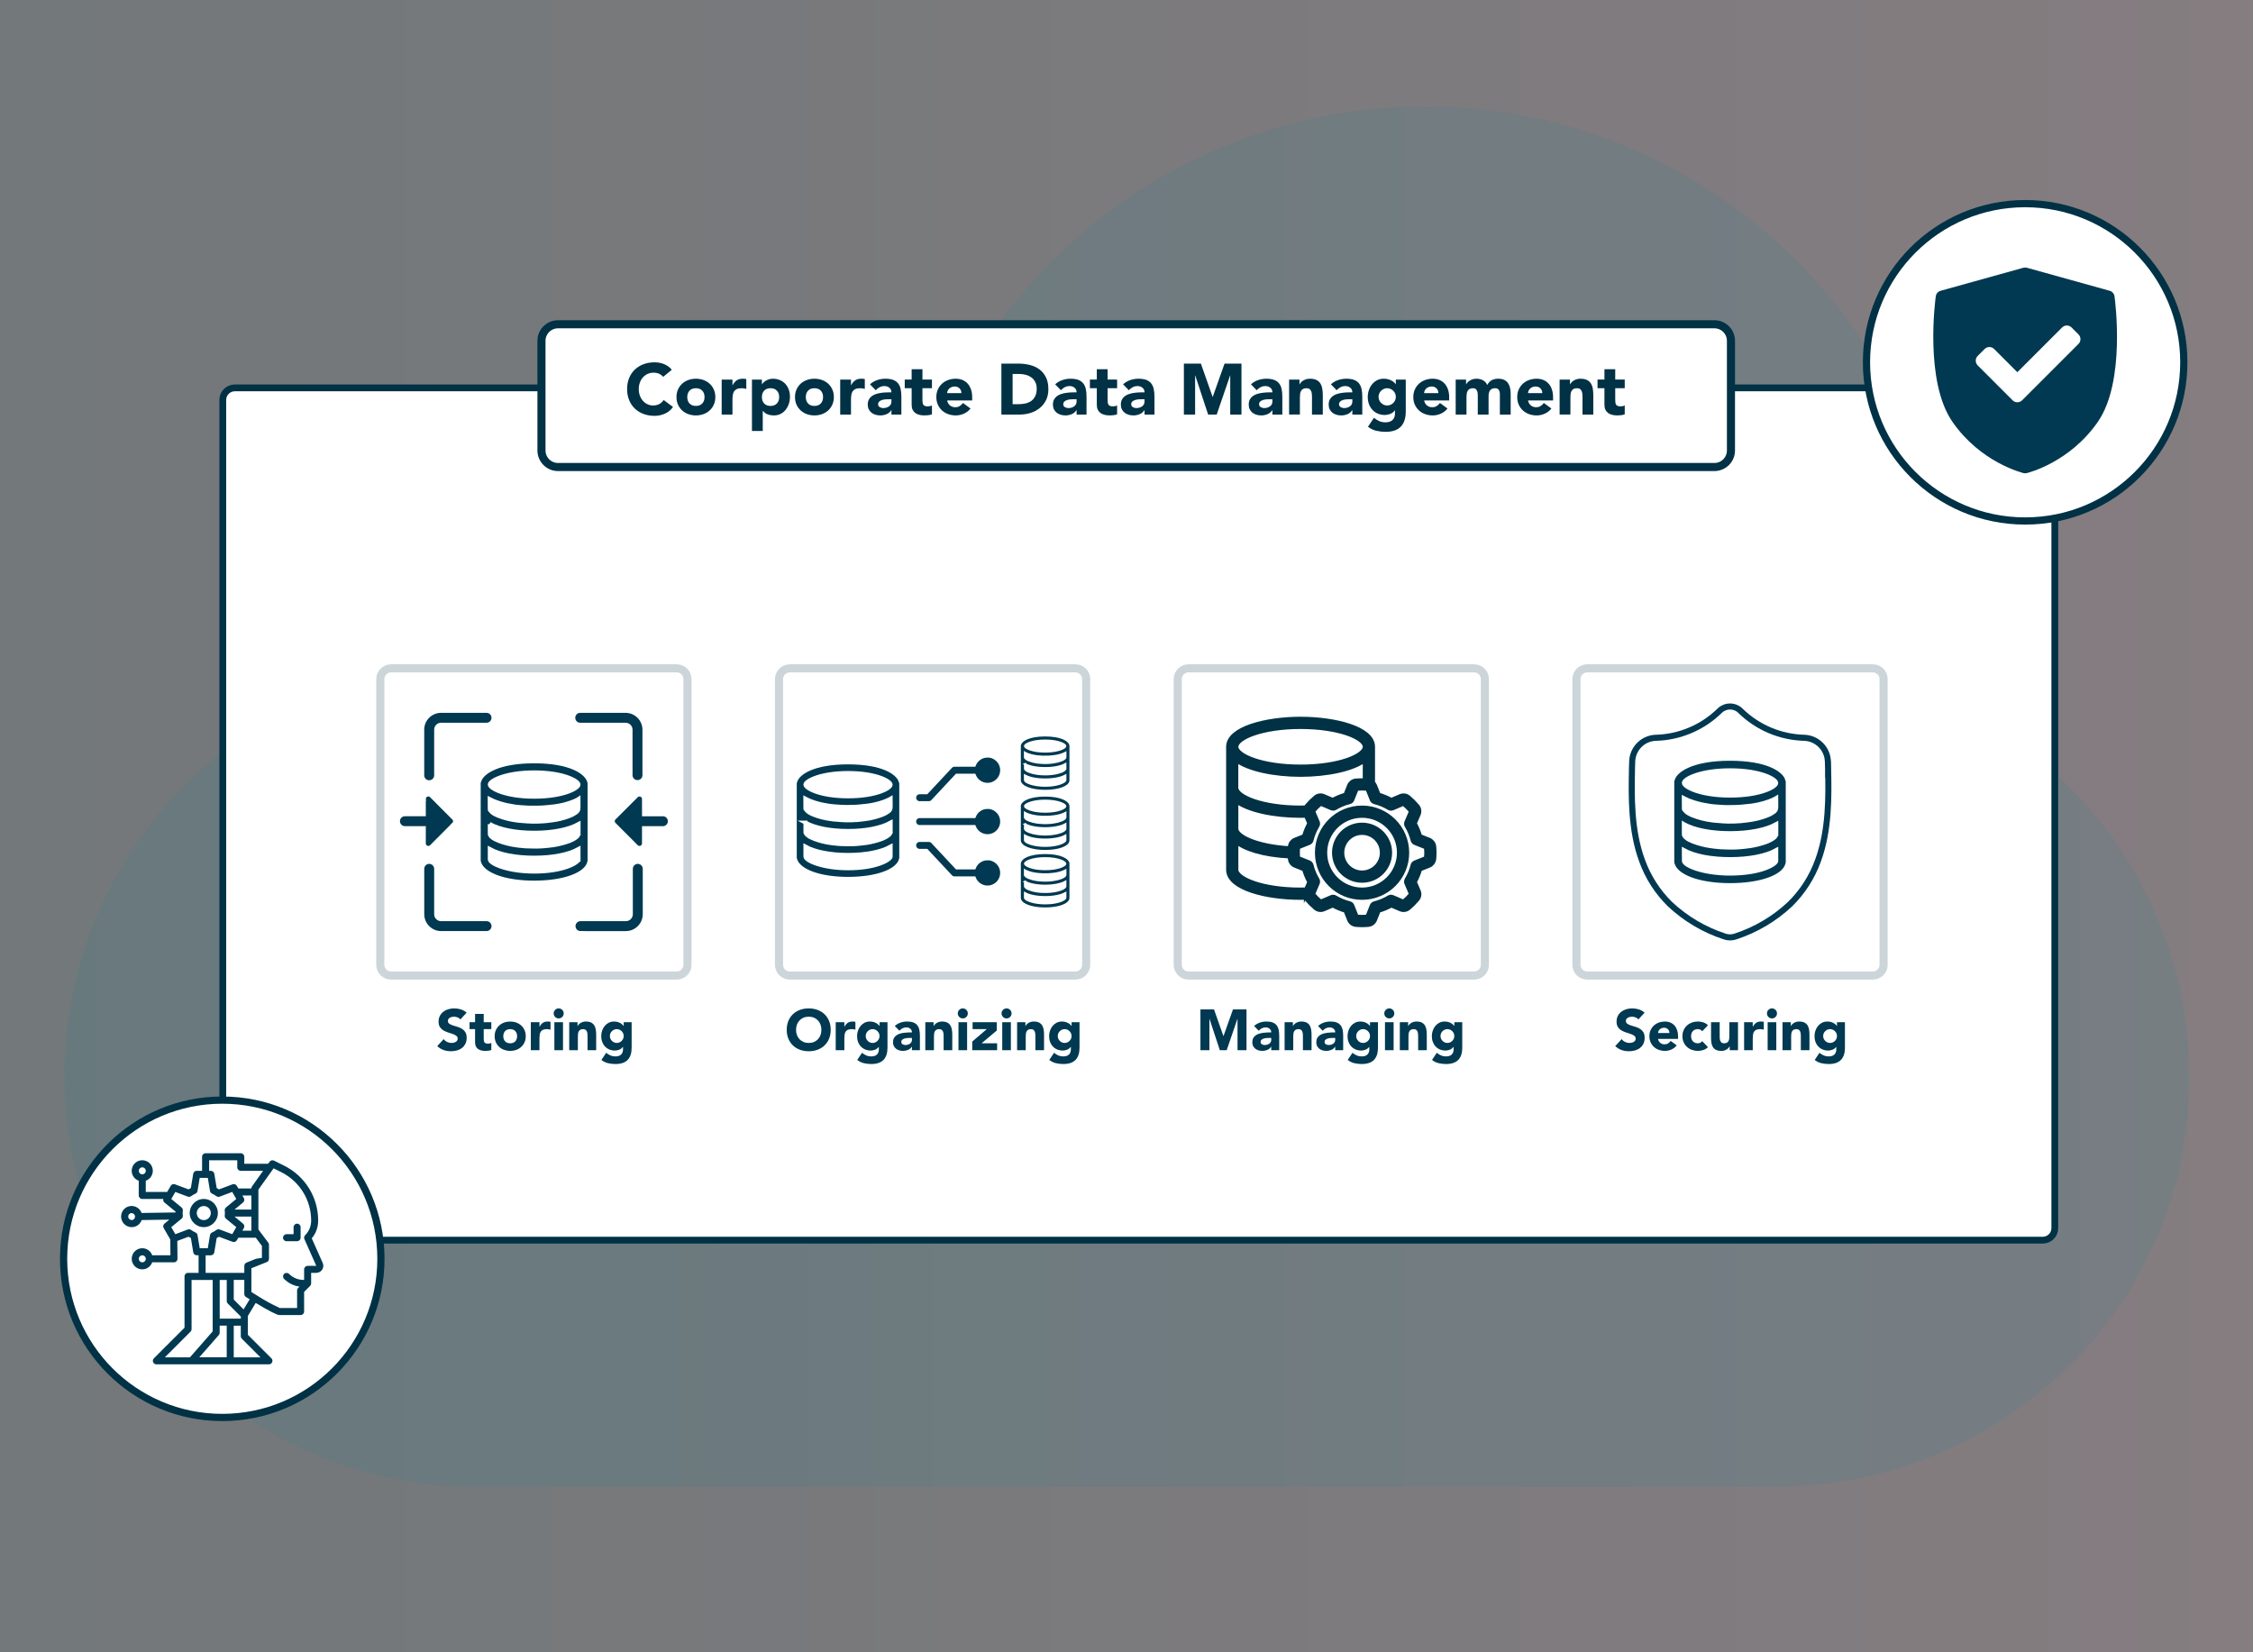 <?xml version="1.0" encoding="UTF-8"?>
<!-- Generator: Adobe Illustrator 27.7.0, SVG Export Plug-In . SVG Version: 6.00 Build 0)  -->
<svg xmlns="http://www.w3.org/2000/svg" xmlns:xlink="http://www.w3.org/1999/xlink" version="1.1" id="Layer_1" x="0px" y="0px" width="1200px" height="879.84px" viewBox="0 0 1200 879.84" xml:space="preserve">
<rect x="0" y="0" width="1200" height="879.84" fill="#808080" stroke="none"/>
<linearGradient id="SVGID_1_" gradientUnits="userSpaceOnUse" x1="-2.3" y1="-1402.71" x2="1199.83" y2="-1402.71" gradientTransform="matrix(1 0 0 -1 0.17 -962.79)">
	<stop offset="0" style="stop-color:#003145"></stop>
	<stop offset="0.14" style="stop-color:#10354B"></stop>
	<stop offset="0.41" style="stop-color:#40425A"></stop>
	<stop offset="0.79" style="stop-color:#895675"></stop>
	<stop offset="1" style="stop-color:#B56283"></stop>
</linearGradient>
<rect x="-2.13" opacity="0.1" fill="url(#SVGID_1_)" width="1202.13" height="879.84"></rect>
<path opacity="0.1" fill="#00839A" d="M1165.88,584.63c-5.2,116.53-103.59,207.23-220.24,207.23H245.79  C128.3,787.92,34.34,691.47,34.34,573.01c0-10.86,0.77-21.52,2.31-31.9c13.35-91.36,83-164.47,172.64-182.72  c23.83-94.72,109.61-164.95,211.74-164.95c31.03,0,60.43,6.44,87.14,18.06C555.5,117.23,654.36,53.32,767.95,56.77  c140.36,4.26,256.88,114.25,270.66,254c2.17,22.05,1.51,43.09-1.1,63.57c66.39,30.07,115.19,92.23,126.24,166.78  c2.18,14.09,2.82,28.51,2.15,43.51H1165.88z"></path>
<path fill="#FFFFFF" stroke="#003145" stroke-width="3.62" stroke-miterlimit="10" d="M125.08,206.58h962.94  c3.546,0,6.42,2.874,6.42,6.42v441.08c0,3.546-2.874,6.42-6.42,6.42H125.08c-3.546,0-6.42-2.874-6.42-6.42V213  C118.66,209.454,121.534,206.58,125.08,206.58z"></path>
<g>
	<circle fill="#FFFFFF" stroke="#003145" stroke-width="3.84" stroke-miterlimit="10" cx="118.38" cy="670.42" r="84.51"></circle>
	<g>
		<path fill="#003951" d="M152.62,661.06h5.62c1.03,0,1.87-0.84,1.87-1.87v-5.62c0-1.03-0.84-1.87-1.87-1.87s-1.87,0.84-1.87,1.87    v3.75h-3.75c-1.03,0-1.87,0.84-1.87,1.87S151.59,661.06,152.62,661.06z"></path>
		<path fill="#003951" d="M108.54,653.56c4.14,0,7.5-3.36,7.5-7.5s-3.36-7.5-7.5-7.5s-7.5,3.36-7.5,7.5S104.4,653.56,108.54,653.56z     M108.54,642.32c2.07,0,3.75,1.68,3.75,3.75s-1.68,3.75-3.75,3.75s-3.75-1.68-3.75-3.75S106.47,642.32,108.54,642.32z"></path>
		<path fill="#003951" d="M67.6,652.94c0.79,0.41,1.67,0.62,2.57,0.62c2.39,0,4.51-1.51,5.28-3.77l14.74-0.23l-2.57,2.12    c-0.71,0.58-0.89,1.59-0.43,2.38l3.5,6.05l0.08,8.43h-9.35c-0.11,0.01-0.22,0.03-0.32,0.07c-0.88-2.6-3.52-4.19-6.24-3.74    c-2.71,0.45-4.7,2.8-4.7,5.55s1.99,5.1,4.7,5.55s5.35-1.13,6.24-3.74c0.11,0.03,0.22,0.05,0.32,0.07h11.24    c0.5,0,0.98-0.2,1.33-0.55c0.35-0.36,0.55-0.84,0.54-1.34l-0.09-9.5l6-2.25c0.41,0.26,0.82,0.5,1.24,0.72l1.26,7.6    c0.15,0.9,0.93,1.57,1.85,1.56h0.98v9.37h-5.62c-1.03,0-1.87,0.84-1.87,1.87v27.34l-16.32,16.32c-0.54,0.54-0.7,1.34-0.41,2.04    c0.29,0.7,0.97,1.16,1.73,1.16h59.96c0.76,0,1.44-0.46,1.73-1.16c0.29-0.7,0.13-1.51-0.41-2.04l-12.57-12.57v-9.95l4.2-6.99    c7.08,4.27,11.36,6.47,12.67,6.47h11.24c1.03,0,1.87-0.84,1.87-1.87v-10.47l3.2-3.2c0.35-0.35,0.55-0.83,0.55-1.33v-5.62h2.74    c1.27,0,2.45-0.64,3.14-1.71c0.69-1.06,0.8-2.4,0.28-3.56l-5.83-13.12c2.21-2.63,3.42-5.96,3.41-9.4    c0.04-12.4-6.97-23.75-18.08-29.26l-5.43-2.72c-0.82-0.41-1.83-0.16-2.36,0.59l-0.79,1.09h-12.69v-3.75    c0-1.03-0.84-1.87-1.87-1.87H109.5c-1.03,0-1.87,0.84-1.87,1.87v7.5h-2.86c-0.92,0-1.7,0.66-1.85,1.57l-1.26,7.6    c-0.42,0.22-0.83,0.46-1.24,0.72l-7.22-2.7c-0.86-0.32-1.82,0.02-2.28,0.82l-1.89,3.27c0,0-0.09-0.03-0.14-0.03H77.64v-5.97    c2.58-0.91,4.13-3.55,3.67-6.25s-2.8-4.67-5.54-4.67s-5.08,1.97-5.54,4.67s1.09,5.34,3.67,6.25v7.84c0,1.03,0.84,1.87,1.87,1.87    h11.21c-0.17,0.69,0.07,1.42,0.61,1.87l5.94,4.89c0,0.14,0,0.28-0.01,0.42l-18.11,0.28c-0.85-2.38-3.18-3.89-5.7-3.71    s-4.6,2.02-5.1,4.49s0.71,4.98,2.96,6.12L67.6,652.94z M75.79,672.3c-1.03,0-1.87-0.84-1.87-1.87s0.84-1.87,1.87-1.87    s1.87,0.84,1.87,1.87S76.82,672.3,75.79,672.3z M75.79,621.71c1.03,0,1.87,0.84,1.87,1.87s-0.84,1.87-1.87,1.87    s-1.87-0.84-1.87-1.87S74.76,621.71,75.79,621.71z M136.33,670.43l-5.02,2.01c-0.71,0.28-1.18,0.97-1.18,1.74v3.75h-20.61v-9.37    h2.76c0.91,0,1.7-0.66,1.85-1.56l1.27-7.6c0.42-0.22,0.83-0.46,1.24-0.72l7.22,2.7c0.86,0.32,1.82-0.02,2.28-0.82l0.79-1.37h8.83    c0.14-0.01,0.27-0.04,0.41-0.08l3.34,4.45v6.35l-3.17,0.52L136.33,670.43z M129.88,638.07l-0.79-1.37h4.79v7.5h-8.97l4.54-3.75    C130.15,639.87,130.33,638.87,129.88,638.07L129.88,638.07z M133.88,647.94v7.5h-4.79l0.79-1.37c0.45-0.79,0.27-1.79-0.43-2.38    l-4.54-3.75H133.88z M121.31,694.24l6.95,6.95v1.1h-11.24v-20.61h3.75v11.24c0,0.5,0.2,0.97,0.55,1.32H121.31z M109.43,719.15    h0.09v-0.1l7.03-8.04c0.3-0.34,0.46-0.78,0.46-1.24v-3.75h3.75v16.86h-14.62l3.29-3.75L109.43,719.15z M105.77,717.65l-4.6,5.25    H87.81l13.67-13.67c0.35-0.35,0.55-0.83,0.55-1.32v-26.23h11.24v27.4l-3.75,4.28L105.77,717.65L105.77,717.65z M138.72,722.9    H124.5v-16.86h3.75v5.62c0,0.5,0.2,0.97,0.55,1.32L138.72,722.9z M129.75,697.39l-5.25-5.25v-10.47h5.62v7.5    c0,0.65,0.33,1.25,0.88,1.59c0.7,0.44,1.33,0.82,1.99,1.23l-3.25,5.4L129.75,697.39z M145.71,622.22l4.01,2.01    c9.84,4.88,16.05,14.92,16.01,25.91c0,2.9-1.14,5.68-3.2,7.72c-0.55,0.55-0.7,1.38-0.39,2.09l6.32,14.23h-4.61    c-1.03,0-1.87,0.84-1.87,1.87v5.62h-0.32c-2.9,0-5.68-1.14-7.72-3.2c-0.74-0.71-1.9-0.7-2.63,0.02c-0.72,0.72-0.73,1.89-0.02,2.63    c2.22,2.23,5.1,3.67,8.22,4.12l-0.72,0.72c-0.35,0.35-0.55,0.83-0.55,1.32v9.37h-9.19c-4.33-1.99-8.51-4.3-12.51-6.9l0,0h-0.01    c-0.88-0.54-1.77-1.08-2.64-1.62v-12.68l8.19-3.27c0.71-0.28,1.18-0.97,1.18-1.74v-7.5c0-0.41-0.13-0.8-0.38-1.12l-5.25-6.99    v-21.26l8.09-11.33L145.71,622.22z M111.39,617.96h14.99v3.75c0,1.03,0.84,1.87,1.87,1.87h11.89l-5.91,8.28    c-0.23,0.32-0.35,0.7-0.35,1.09h-6.95l-0.79-1.37c-0.46-0.79-1.42-1.14-2.28-0.82l-7.21,2.7c-0.41-0.26-0.82-0.51-1.24-0.72    l-1.27-7.6c-0.15-0.9-0.93-1.56-1.85-1.56h-0.89v-5.62L111.39,617.96z M91.22,638.57l2.16-3.75l6.65,2.49    c0.6,0.22,1.27,0.13,1.78-0.25c0.71-0.53,1.47-0.98,2.28-1.33c0.59-0.25,1-0.79,1.11-1.41l1.17-6.99h4.32l1.17,6.99    c0.1,0.63,0.52,1.16,1.11,1.41c0.81,0.35,1.57,0.8,2.28,1.33c0.51,0.38,1.18,0.48,1.78,0.25l6.66-2.5l2.16,3.75l-5.48,4.51    c-0.49,0.41-0.74,1.03-0.67,1.67c0.12,0.87,0.12,1.76,0,2.64c-0.08,0.63,0.18,1.26,0.67,1.67l5.48,4.51l-2.16,3.75l-6.66-2.49    c-0.6-0.22-1.27-0.13-1.78,0.25c-0.71,0.53-1.47,0.98-2.28,1.33c-0.59,0.25-1,0.79-1.11,1.41l-1.17,6.99h-4.32l-1.16-6.99    c-0.1-0.63-0.52-1.16-1.11-1.41c-0.81-0.35-1.58-0.8-2.28-1.33c-0.51-0.38-1.18-0.48-1.78-0.25l-6.66,2.5l-2.16-3.75l5.48-4.51    c0,0,0.06-0.07,0.1-0.1c0.04-0.03,0.07-0.07,0.1-0.11c0.14-0.15,0.25-0.33,0.34-0.52v-0.02c0.09-0.21,0.13-0.43,0.13-0.65    c0-0.03,0.01-0.05,0.01-0.08c0-0.02-0.01-0.04-0.01-0.06s0-0.09,0-0.13c-0.12-0.87-0.12-1.76,0-2.64    c0.08-0.63-0.18-1.26-0.67-1.67L91.22,638.57L91.22,638.57z M68.5,647.08c0.22-0.45,0.62-0.79,1.09-0.94    c0.96-0.24,1.94,0.3,2.25,1.24c0.3,0.94-0.18,1.96-1.1,2.32c-0.99,0.32-2.04-0.23-2.36-1.21    C68.23,648.02,68.27,647.51,68.5,647.08z"></path>
	</g>
</g>
<g>
	<circle fill="#FFFFFF" stroke="#003145" stroke-width="3.84" stroke-miterlimit="10" cx="1078.64" cy="192.96" r="84.51"></circle>
	<path fill="#003951" d="M1126.24,157.82c-0.2-1.41-1.21-2.58-2.59-2.96l-44.05-12.25c-0.63-0.17-1.29-0.17-1.92,0l-44.05,12.25   c-1.37,0.38-2.39,1.54-2.59,2.96c-0.26,1.84-6.08,45.24,8.87,66.83c14.93,21.57,36.96,27.09,37.89,27.32   c0.28,0.07,0.56,0.1,0.84,0.1s0.56-0.03,0.84-0.1c0.93-0.22,22.96-5.75,37.89-27.32C1132.32,203.06,1126.49,159.65,1126.24,157.82   L1126.24,157.82z M1107.05,183.16l-30.04,30.04c-0.7,0.7-1.62,1.05-2.53,1.05s-1.83-0.35-2.53-1.05l-18.58-18.58   c-0.67-0.67-1.05-1.58-1.05-2.53s0.38-1.86,1.05-2.53l3.69-3.69c1.4-1.4,3.67-1.4,5.06,0l12.36,12.36l23.82-23.82   c0.67-0.67,1.58-1.05,2.53-1.05s1.86,0.38,2.53,1.05l3.69,3.69c1.4,1.4,1.4,3.67,0,5.07L1107.05,183.16z"></path>
</g>
<path fill="#FFFFFF" stroke="#003145" stroke-width="4.31" stroke-miterlimit="10" d="M297.22,172.7h615.91  c4.871,0,8.82,3.949,8.82,8.82v58.39c0,4.871-3.949,8.82-8.82,8.82H297.22c-4.871,0-8.82-3.949-8.82-8.82v-58.39  C288.4,176.649,292.349,172.7,297.22,172.7z"></path>
<g>
	<path fill="#003145" d="M353.216,200.705c-0.588-0.715-1.31-1.265-2.166-1.648s-1.846-0.574-2.971-0.574s-2.166,0.217-3.124,0.651   c-0.958,0.435-1.789,1.041-2.492,1.82c-0.703,0.78-1.252,1.706-1.648,2.779c-0.396,1.073-0.594,2.236-0.594,3.488   c0,1.277,0.198,2.446,0.594,3.507s0.939,1.98,1.629,2.76s1.501,1.387,2.434,1.82c0.932,0.436,1.936,0.652,3.009,0.652   c1.227,0,2.312-0.256,3.258-0.767c0.945-0.512,1.725-1.227,2.338-2.146l4.983,3.718c-1.15,1.609-2.606,2.798-4.37,3.564   s-3.578,1.149-5.443,1.149c-2.122,0-4.076-0.332-5.865-0.996s-3.334-1.616-4.638-2.855s-2.319-2.74-3.047-4.504   c-0.728-1.763-1.092-3.73-1.092-5.902s0.364-4.14,1.092-5.903c0.729-1.763,1.744-3.264,3.047-4.504   c1.303-1.239,2.849-2.19,4.638-2.855c1.789-0.664,3.743-0.996,5.865-0.996c0.767,0,1.565,0.07,2.396,0.21   c0.83,0.142,1.648,0.364,2.453,0.671s1.578,0.716,2.319,1.227c0.741,0.512,1.405,1.138,1.993,1.879L353.216,200.705z"></path>
	<path fill="#003145" d="M360.307,211.476c0-1.481,0.269-2.823,0.805-4.024s1.271-2.229,2.204-3.086   c0.932-0.855,2.031-1.514,3.296-1.974c1.265-0.46,2.612-0.689,4.043-0.689s2.779,0.229,4.044,0.689   c1.265,0.46,2.363,1.118,3.296,1.974c0.933,0.856,1.667,1.885,2.204,3.086s0.805,2.543,0.805,4.024   c0,1.482-0.268,2.824-0.805,4.025s-1.271,2.229-2.204,3.085s-2.031,1.515-3.296,1.975c-1.265,0.459-2.613,0.689-4.044,0.689   s-2.779-0.23-4.043-0.689c-1.265-0.46-2.364-1.118-3.296-1.975c-0.933-0.855-1.667-1.884-2.204-3.085   S360.307,212.958,360.307,211.476z M366.057,211.476c0,1.406,0.403,2.543,1.208,3.412c0.805,0.868,1.936,1.303,3.392,1.303   s2.587-0.435,3.393-1.303c0.805-0.869,1.207-2.006,1.207-3.412c0-1.404-0.402-2.542-1.207-3.411   c-0.805-0.868-1.936-1.303-3.393-1.303s-2.587,0.435-3.392,1.303C366.459,208.934,366.057,210.071,366.057,211.476z"></path>
	<path fill="#003145" d="M384.378,202.162h5.75v2.989h0.077c0.613-1.149,1.342-2.013,2.185-2.587   c0.843-0.575,1.903-0.862,3.181-0.862c0.332,0,0.665,0.013,0.997,0.038s0.639,0.076,0.92,0.153v5.251   c-0.409-0.128-0.812-0.224-1.207-0.287c-0.396-0.063-0.812-0.096-1.246-0.096c-1.099,0-1.968,0.153-2.606,0.46   s-1.13,0.734-1.476,1.283c-0.345,0.55-0.569,1.208-0.671,1.975s-0.153,1.609-0.153,2.529v7.781h-5.75v-18.627H384.378z"></path>
	<path fill="#003145" d="M400.515,202.162h5.29v2.453h0.077c0.23-0.332,0.53-0.671,0.901-1.017c0.37-0.345,0.805-0.657,1.303-0.938   c0.499-0.281,1.041-0.511,1.629-0.69c0.588-0.178,1.213-0.268,1.878-0.268c1.38,0,2.631,0.236,3.756,0.709   c1.124,0.473,2.089,1.137,2.894,1.993c0.805,0.856,1.424,1.872,1.859,3.047c0.434,1.176,0.651,2.467,0.651,3.871   c0,1.304-0.198,2.549-0.594,3.737s-0.958,2.242-1.687,3.162s-1.617,1.655-2.664,2.204c-1.048,0.55-2.236,0.824-3.565,0.824   c-1.201,0-2.319-0.186-3.354-0.556s-1.885-1.003-2.549-1.897h-0.077v10.732h-5.75v-27.366H400.515z M405.804,211.476   c0,1.406,0.403,2.543,1.208,3.412c0.805,0.868,1.936,1.303,3.392,1.303s2.587-0.435,3.393-1.303   c0.805-0.869,1.207-2.006,1.207-3.412c0-1.404-0.402-2.542-1.207-3.411c-0.805-0.868-1.936-1.303-3.393-1.303   s-2.587,0.435-3.392,1.303C406.207,208.934,405.804,210.071,405.804,211.476z"></path>
	<path fill="#003145" d="M423.436,211.476c0-1.481,0.269-2.823,0.805-4.024s1.271-2.229,2.204-3.086   c0.932-0.855,2.031-1.514,3.296-1.974c1.265-0.46,2.612-0.689,4.043-0.689s2.779,0.229,4.044,0.689   c1.265,0.46,2.363,1.118,3.296,1.974c0.933,0.856,1.667,1.885,2.204,3.086s0.805,2.543,0.805,4.024   c0,1.482-0.268,2.824-0.805,4.025s-1.271,2.229-2.204,3.085s-2.031,1.515-3.296,1.975c-1.265,0.459-2.613,0.689-4.044,0.689   s-2.779-0.23-4.043-0.689c-1.265-0.46-2.364-1.118-3.296-1.975c-0.933-0.855-1.667-1.884-2.204-3.085   S423.436,212.958,423.436,211.476z M429.185,211.476c0,1.406,0.403,2.543,1.208,3.412c0.805,0.868,1.936,1.303,3.392,1.303   s2.587-0.435,3.393-1.303c0.805-0.869,1.207-2.006,1.207-3.412c0-1.404-0.402-2.542-1.207-3.411   c-0.805-0.868-1.936-1.303-3.393-1.303s-2.587,0.435-3.392,1.303C429.588,208.934,429.185,210.071,429.185,211.476z"></path>
	<path fill="#003145" d="M447.506,202.162h5.75v2.989h0.077c0.613-1.149,1.342-2.013,2.185-2.587   c0.843-0.575,1.903-0.862,3.181-0.862c0.332,0,0.665,0.013,0.997,0.038s0.639,0.076,0.92,0.153v5.251   c-0.409-0.128-0.812-0.224-1.207-0.287c-0.396-0.063-0.812-0.096-1.246-0.096c-1.099,0-1.968,0.153-2.606,0.46   s-1.13,0.734-1.476,1.283c-0.345,0.55-0.569,1.208-0.671,1.975s-0.153,1.609-0.153,2.529v7.781h-5.75v-18.627H447.506z"></path>
	<path fill="#003145" d="M474.797,218.452h-0.077c-0.639,0.996-1.489,1.712-2.549,2.146c-1.061,0.434-2.179,0.651-3.354,0.651   c-0.869,0-1.706-0.121-2.511-0.364c-0.805-0.242-1.514-0.606-2.127-1.092s-1.099-1.086-1.457-1.802s-0.537-1.546-0.537-2.491   c0-1.073,0.198-1.98,0.594-2.722c0.396-0.741,0.933-1.354,1.61-1.84c0.677-0.485,1.45-0.862,2.319-1.131s1.77-0.466,2.703-0.594   c0.932-0.128,1.865-0.205,2.798-0.23s1.795-0.038,2.587-0.038c0-1.021-0.364-1.833-1.092-2.435c-0.729-0.6-1.591-0.9-2.587-0.9   c-0.946,0-1.808,0.198-2.587,0.594c-0.78,0.396-1.476,0.939-2.089,1.63l-3.066-3.144c1.073-0.996,2.325-1.744,3.756-2.242   s2.913-0.747,4.446-0.747c1.687,0,3.072,0.21,4.159,0.632c1.086,0.422,1.955,1.042,2.606,1.859c0.652,0.818,1.105,1.82,1.361,3.009   c0.255,1.188,0.383,2.562,0.383,4.12v9.468h-5.29v-2.337H474.797z M473.379,212.626c-0.435,0-0.977,0.019-1.629,0.058   c-0.651,0.038-1.278,0.147-1.878,0.325c-0.601,0.18-1.112,0.447-1.533,0.806c-0.422,0.357-0.633,0.856-0.633,1.494   c0,0.69,0.293,1.202,0.882,1.533c0.587,0.333,1.201,0.499,1.84,0.499c0.562,0,1.105-0.077,1.629-0.23   c0.523-0.153,0.99-0.37,1.399-0.651s0.734-0.639,0.978-1.073c0.243-0.435,0.364-0.945,0.364-1.533v-1.227L473.379,212.626   L473.379,212.626z"></path>
	<path fill="#003145" d="M496.377,206.762h-5.06v6.209c0,0.512,0.025,0.978,0.077,1.399c0.051,0.421,0.166,0.785,0.345,1.092   s0.454,0.544,0.824,0.709c0.37,0.167,0.862,0.25,1.476,0.25c0.307,0,0.709-0.032,1.208-0.097c0.499-0.063,0.875-0.21,1.131-0.44   v4.791c-0.639,0.23-1.303,0.384-1.993,0.46c-0.69,0.077-1.367,0.115-2.032,0.115c-0.971,0-1.865-0.103-2.683-0.307   s-1.533-0.53-2.146-0.978c-0.613-0.446-1.092-1.028-1.437-1.744c-0.345-0.715-0.518-1.584-0.518-2.606v-8.854h-3.68v-4.6h3.68   v-5.52h5.75v5.52h5.06v4.601H496.377z"></path>
	<path fill="#003145" d="M516.921,217.57c-0.92,1.176-2.083,2.083-3.488,2.722c-1.406,0.639-2.862,0.958-4.37,0.958   c-1.432,0-2.779-0.23-4.044-0.689c-1.265-0.46-2.364-1.118-3.296-1.975c-0.933-0.855-1.667-1.884-2.204-3.085   s-0.805-2.543-0.805-4.025c0-1.481,0.268-2.823,0.805-4.024s1.271-2.229,2.204-3.086c0.933-0.855,2.032-1.514,3.296-1.974   c1.265-0.46,2.612-0.689,4.044-0.689c1.328,0,2.536,0.229,3.622,0.689c1.086,0.46,2.006,1.118,2.76,1.974   c0.753,0.856,1.335,1.885,1.744,3.086c0.408,1.201,0.613,2.543,0.613,4.024v1.802h-13.339c0.23,1.099,0.728,1.974,1.495,2.626   c0.767,0.651,1.712,0.978,2.836,0.978c0.945,0,1.744-0.211,2.396-0.633c0.651-0.422,1.22-0.964,1.706-1.629L516.921,217.57z    M512.054,209.368c0.025-0.972-0.294-1.802-0.958-2.492c-0.665-0.689-1.521-1.034-2.568-1.034c-0.639,0-1.202,0.102-1.687,0.307   c-0.486,0.204-0.901,0.466-1.246,0.785c-0.345,0.32-0.613,0.69-0.805,1.111c-0.191,0.422-0.301,0.863-0.326,1.323H512.054z"></path>
	<path fill="#003145" d="M533.364,193.652h8.969c2.171,0,4.235,0.243,6.19,0.729c1.955,0.485,3.66,1.271,5.117,2.357   s2.613,2.498,3.469,4.235c0.855,1.738,1.284,3.846,1.284,6.324c0,2.198-0.416,4.134-1.246,5.807   c-0.831,1.675-1.949,3.08-3.354,4.217c-1.405,1.138-3.028,2-4.868,2.587c-1.84,0.588-3.77,0.882-5.788,0.882h-9.774   L533.364,193.652L533.364,193.652z M539.344,215.271h3.104c1.38,0,2.664-0.14,3.853-0.422c1.188-0.28,2.216-0.747,3.085-1.398   c0.868-0.652,1.552-1.508,2.051-2.568c0.498-1.061,0.747-2.357,0.747-3.891c0-1.328-0.249-2.484-0.747-3.469   c-0.499-0.983-1.169-1.795-2.013-2.434s-1.833-1.118-2.97-1.438c-1.138-0.319-2.333-0.479-3.584-0.479h-3.526L539.344,215.271   L539.344,215.271z"></path>
	<path fill="#003145" d="M573.419,218.452h-0.077c-0.639,0.996-1.489,1.712-2.549,2.146c-1.061,0.434-2.179,0.651-3.354,0.651   c-0.869,0-1.706-0.121-2.511-0.364c-0.805-0.242-1.514-0.606-2.127-1.092s-1.099-1.086-1.457-1.802s-0.537-1.546-0.537-2.491   c0-1.073,0.198-1.98,0.594-2.722c0.396-0.741,0.933-1.354,1.61-1.84c0.677-0.485,1.45-0.862,2.319-1.131s1.77-0.466,2.703-0.594   c0.932-0.128,1.865-0.205,2.798-0.23s1.795-0.038,2.587-0.038c0-1.021-0.364-1.833-1.092-2.435c-0.729-0.6-1.591-0.9-2.587-0.9   c-0.946,0-1.808,0.198-2.587,0.594c-0.78,0.396-1.476,0.939-2.089,1.63l-3.066-3.144c1.073-0.996,2.325-1.744,3.756-2.242   c1.431-0.498,2.913-0.747,4.446-0.747c1.687,0,3.072,0.21,4.159,0.632c1.086,0.422,1.955,1.042,2.606,1.859   c0.652,0.818,1.105,1.82,1.361,3.009c0.255,1.188,0.383,2.562,0.383,4.12v9.468h-5.29L573.419,218.452L573.419,218.452z    M572,212.626c-0.435,0-0.977,0.019-1.629,0.058c-0.651,0.038-1.278,0.147-1.878,0.325c-0.601,0.18-1.112,0.447-1.533,0.806   c-0.422,0.357-0.633,0.856-0.633,1.494c0,0.69,0.293,1.202,0.882,1.533c0.587,0.333,1.201,0.499,1.84,0.499   c0.562,0,1.105-0.077,1.629-0.23c0.523-0.153,0.99-0.37,1.399-0.651s0.734-0.639,0.978-1.073c0.243-0.435,0.364-0.945,0.364-1.533   v-1.227L572,212.626L572,212.626z"></path>
	<path fill="#003145" d="M594.998,206.762h-5.06v6.209c0,0.512,0.025,0.978,0.077,1.399c0.051,0.421,0.166,0.785,0.345,1.092   s0.454,0.544,0.824,0.709c0.37,0.167,0.862,0.25,1.476,0.25c0.307,0,0.709-0.032,1.208-0.097c0.499-0.063,0.875-0.21,1.131-0.44   v4.791c-0.639,0.23-1.303,0.384-1.993,0.46c-0.69,0.077-1.367,0.115-2.032,0.115c-0.971,0-1.865-0.103-2.683-0.307   s-1.533-0.53-2.146-0.978c-0.613-0.446-1.092-1.028-1.437-1.744c-0.345-0.715-0.518-1.584-0.518-2.606v-8.854h-3.68v-4.6h3.68   v-5.52h5.75v5.52H595v4.601H594.998z"></path>
	<path fill="#003145" d="M609.602,218.452h-0.076c-0.64,0.996-1.489,1.712-2.549,2.146c-1.062,0.434-2.18,0.651-3.354,0.651   c-0.869,0-1.705-0.121-2.511-0.364c-0.805-0.242-1.514-0.606-2.127-1.092s-1.099-1.086-1.457-1.802s-0.537-1.546-0.537-2.491   c0-1.073,0.198-1.98,0.594-2.722c0.396-0.741,0.933-1.354,1.61-1.84c0.677-0.485,1.451-0.862,2.319-1.131   c0.869-0.269,1.77-0.466,2.703-0.594c0.932-0.128,1.864-0.205,2.798-0.23c0.933-0.025,1.795-0.038,2.587-0.038   c0-1.021-0.364-1.833-1.092-2.435c-0.729-0.6-1.591-0.9-2.588-0.9c-0.945,0-1.808,0.198-2.587,0.594   c-0.78,0.396-1.476,0.939-2.089,1.63l-3.067-3.144c1.073-0.996,2.325-1.744,3.756-2.242c1.431-0.498,2.913-0.747,4.446-0.747   c1.687,0,3.072,0.21,4.159,0.632c1.086,0.422,1.955,1.042,2.606,1.859c0.651,0.818,1.104,1.82,1.36,3.009   c0.255,1.188,0.384,2.562,0.384,4.12v9.468h-5.29v-2.337H609.602z M608.184,212.626c-0.435,0-0.978,0.019-1.629,0.058   c-0.651,0.038-1.278,0.147-1.878,0.325c-0.602,0.18-1.112,0.447-1.533,0.806c-0.422,0.357-0.633,0.856-0.633,1.494   c0,0.69,0.293,1.202,0.882,1.533c0.587,0.333,1.2,0.499,1.84,0.499c0.562,0,1.104-0.077,1.629-0.23   c0.523-0.153,0.99-0.37,1.398-0.651c0.409-0.281,0.734-0.639,0.978-1.073s0.364-0.945,0.364-1.533v-1.227L608.184,212.626   L608.184,212.626z"></path>
	<path fill="#003145" d="M630.567,193.652h9.046l6.248,17.709h0.076l6.286-17.709h9.008v27.138h-5.979v-20.813h-0.076l-7.13,20.813   h-4.562l-6.86-20.813h-0.077v20.813h-5.979L630.567,193.652L630.567,193.652z"></path>
	<path fill="#003145" d="M677.713,218.452h-0.077c-0.639,0.996-1.488,1.712-2.549,2.146c-1.061,0.434-2.179,0.651-3.354,0.651   c-0.869,0-1.706-0.121-2.511-0.364c-0.805-0.242-1.515-0.606-2.128-1.092s-1.099-1.086-1.456-1.802   c-0.358-0.716-0.537-1.546-0.537-2.491c0-1.073,0.198-1.98,0.595-2.722c0.396-0.741,0.933-1.354,1.609-1.84s1.45-0.862,2.319-1.131   c0.868-0.269,1.77-0.466,2.702-0.594s1.865-0.205,2.798-0.23s1.795-0.038,2.588-0.038c0-1.021-0.364-1.833-1.093-2.435   c-0.729-0.6-1.591-0.9-2.587-0.9c-0.946,0-1.809,0.198-2.588,0.594s-1.476,0.939-2.089,1.63l-3.066-3.144   c1.073-0.996,2.325-1.744,3.757-2.242c1.431-0.498,2.913-0.747,4.446-0.747c1.687,0,3.072,0.21,4.158,0.632   s1.955,1.042,2.606,1.859c0.652,0.818,1.105,1.82,1.361,3.009c0.255,1.188,0.383,2.562,0.383,4.12v9.468h-5.289v-2.337H677.713z    M676.294,212.626c-0.435,0-0.977,0.019-1.629,0.058c-0.651,0.038-1.277,0.147-1.878,0.325c-0.601,0.18-1.111,0.447-1.533,0.806   c-0.422,0.357-0.633,0.856-0.633,1.494c0,0.69,0.294,1.202,0.882,1.533c0.588,0.333,1.201,0.499,1.84,0.499   c0.562,0,1.105-0.077,1.629-0.23s0.99-0.37,1.399-0.651c0.408-0.281,0.734-0.639,0.978-1.073c0.242-0.435,0.364-0.945,0.364-1.533   v-1.227L676.294,212.626L676.294,212.626z"></path>
	<path fill="#003145" d="M686.604,202.162h5.52v2.529h0.077c0.179-0.357,0.435-0.715,0.767-1.073   c0.332-0.357,0.729-0.677,1.188-0.958s0.983-0.511,1.571-0.69c0.588-0.178,1.227-0.268,1.916-0.268c1.457,0,2.632,0.224,3.526,0.67   c0.895,0.448,1.591,1.067,2.09,1.859c0.498,0.792,0.836,1.725,1.016,2.798c0.178,1.073,0.268,2.236,0.268,3.488v10.272h-5.749   v-9.122c0-0.537-0.02-1.093-0.058-1.668s-0.153-1.104-0.345-1.591c-0.191-0.484-0.486-0.881-0.882-1.188s-0.965-0.46-1.706-0.46   s-1.341,0.134-1.801,0.402c-0.46,0.268-0.812,0.626-1.055,1.073s-0.402,0.952-0.479,1.514c-0.077,0.562-0.115,1.15-0.115,1.764   v9.275h-5.75L686.604,202.162L686.604,202.162z"></path>
	<path fill="#003145" d="M720.297,218.452h-0.077c-0.639,0.996-1.488,1.712-2.549,2.146c-1.061,0.434-2.179,0.651-3.354,0.651   c-0.869,0-1.706-0.121-2.511-0.364c-0.805-0.242-1.515-0.606-2.128-1.092s-1.099-1.086-1.456-1.802   c-0.358-0.716-0.537-1.546-0.537-2.491c0-1.073,0.198-1.98,0.595-2.722c0.396-0.741,0.933-1.354,1.609-1.84s1.45-0.862,2.319-1.131   c0.868-0.269,1.77-0.466,2.702-0.594s1.865-0.205,2.798-0.23s1.795-0.038,2.588-0.038c0-1.021-0.364-1.833-1.093-2.435   c-0.729-0.6-1.591-0.9-2.587-0.9c-0.946,0-1.809,0.198-2.588,0.594s-1.476,0.939-2.089,1.63l-3.066-3.144   c1.073-0.996,2.325-1.744,3.757-2.242c1.431-0.498,2.913-0.747,4.446-0.747c1.687,0,3.072,0.21,4.158,0.632   s1.955,1.042,2.606,1.859c0.652,0.818,1.105,1.82,1.361,3.009c0.255,1.188,0.383,2.562,0.383,4.12v9.468h-5.289v-2.337H720.297z    M718.878,212.626c-0.435,0-0.977,0.019-1.629,0.058c-0.651,0.038-1.277,0.147-1.878,0.325c-0.601,0.18-1.111,0.447-1.533,0.806   c-0.422,0.357-0.633,0.856-0.633,1.494c0,0.69,0.294,1.202,0.882,1.533c0.588,0.333,1.201,0.499,1.84,0.499   c0.562,0,1.105-0.077,1.629-0.23s0.99-0.37,1.399-0.651c0.408-0.281,0.734-0.639,0.978-1.073c0.242-0.435,0.364-0.945,0.364-1.533   v-1.227L718.878,212.626L718.878,212.626z"></path>
	<path fill="#003145" d="M748.736,219.219c0,3.526-0.888,6.202-2.663,8.03c-1.776,1.826-4.479,2.74-8.107,2.74   c-1.661,0-3.296-0.186-4.906-0.556c-1.609-0.371-3.092-1.093-4.446-2.166l3.182-4.753c0.895,0.741,1.833,1.329,2.817,1.764   c0.983,0.434,2.063,0.651,3.238,0.651c1.764,0,3.061-0.429,3.891-1.284c0.83-0.856,1.246-1.948,1.246-3.277v-1.801h-0.077   c-0.664,0.895-1.488,1.526-2.472,1.896s-1.911,0.556-2.779,0.556c-1.38,0-2.632-0.235-3.756-0.709   c-1.125-0.473-2.089-1.137-2.895-1.993c-0.805-0.855-1.425-1.871-1.858-3.047c-0.435-1.175-0.652-2.466-0.652-3.871   c0-1.227,0.198-2.428,0.595-3.604c0.396-1.175,0.958-2.21,1.687-3.104s1.615-1.616,2.664-2.166   c1.047-0.549,2.235-0.823,3.564-0.823c0.817,0,1.564,0.09,2.242,0.268c0.677,0.18,1.284,0.409,1.82,0.69   c0.537,0.281,0.997,0.594,1.38,0.938c0.384,0.346,0.69,0.685,0.92,1.017h0.077v-2.453h5.289v17.057H748.736z M734.248,211.361   c0,0.613,0.115,1.194,0.345,1.743c0.23,0.55,0.556,1.035,0.978,1.457s0.907,0.761,1.457,1.016c0.549,0.256,1.155,0.384,1.82,0.384   c0.639,0,1.239-0.128,1.802-0.384c0.562-0.255,1.054-0.594,1.476-1.016s0.747-0.907,0.978-1.457   c0.229-0.549,0.345-1.13,0.345-1.743s-0.115-1.194-0.345-1.744s-0.556-1.035-0.978-1.457s-0.914-0.76-1.476-1.016   c-0.562-0.255-1.163-0.383-1.802-0.383c-0.665,0-1.271,0.128-1.82,0.383c-0.55,0.256-1.035,0.594-1.457,1.016   s-0.747,0.907-0.978,1.457C734.363,210.167,734.248,210.748,734.248,211.361z"></path>
	<path fill="#003145" d="M770.968,217.57c-0.92,1.176-2.083,2.083-3.488,2.722s-2.862,0.958-4.369,0.958   c-1.432,0-2.779-0.23-4.044-0.689c-1.265-0.46-2.364-1.118-3.297-1.975c-0.933-0.855-1.667-1.884-2.204-3.085   c-0.536-1.201-0.805-2.543-0.805-4.025c0-1.481,0.269-2.823,0.805-4.024c0.537-1.201,1.271-2.229,2.204-3.086   c0.933-0.855,2.032-1.514,3.297-1.974s2.612-0.689,4.044-0.689c1.328,0,2.535,0.229,3.622,0.689c1.086,0.46,2.006,1.118,2.76,1.974   c0.753,0.856,1.335,1.885,1.744,3.086c0.408,1.201,0.613,2.543,0.613,4.024v1.802h-13.339c0.229,1.099,0.728,1.974,1.494,2.626   c0.767,0.651,1.712,0.978,2.837,0.978c0.945,0,1.744-0.211,2.396-0.633s1.22-0.964,1.706-1.629L770.968,217.57z M766.1,209.368   c0.025-0.972-0.294-1.802-0.958-2.492c-0.665-0.689-1.521-1.034-2.568-1.034c-0.639,0-1.201,0.102-1.687,0.307   c-0.485,0.204-0.9,0.466-1.245,0.785c-0.346,0.32-0.613,0.69-0.806,1.111c-0.191,0.422-0.301,0.863-0.325,1.323H766.1z"></path>
	<path fill="#003145" d="M775.337,202.162h5.52v2.529h0.076c0.179-0.357,0.435-0.715,0.767-1.073   c0.332-0.357,0.729-0.677,1.188-0.958s0.983-0.511,1.571-0.69c0.588-0.178,1.227-0.268,1.917-0.268   c1.303,0,2.459,0.268,3.469,0.805c1.009,0.536,1.77,1.38,2.28,2.529c0.665-1.2,1.47-2.057,2.415-2.567   c0.945-0.512,2.108-0.767,3.488-0.767c1.252,0,2.306,0.21,3.162,0.632c0.855,0.422,1.533,0.997,2.031,1.725   c0.499,0.729,0.856,1.585,1.073,2.568c0.217,0.984,0.326,2.038,0.326,3.162v11.001h-5.75v-10.848c0-0.868-0.186-1.615-0.556-2.242   c-0.37-0.626-1.028-0.938-1.974-0.938c-0.665,0-1.221,0.108-1.667,0.325c-0.448,0.218-0.806,0.518-1.073,0.901   c-0.269,0.383-0.46,0.83-0.575,1.341c-0.115,0.512-0.173,1.049-0.173,1.61v9.851h-5.749v-9.851c0-0.332-0.014-0.741-0.039-1.227   s-0.114-0.945-0.268-1.38s-0.402-0.805-0.748-1.111c-0.345-0.307-0.85-0.46-1.514-0.46c-0.741,0-1.342,0.134-1.802,0.402   c-0.46,0.268-0.812,0.626-1.054,1.073c-0.243,0.447-0.402,0.952-0.479,1.514c-0.076,0.562-0.115,1.15-0.115,1.764v9.275h-5.749   v-18.627H775.337z"></path>
	<path fill="#003145" d="M826.315,217.57c-0.92,1.176-2.083,2.083-3.487,2.722c-1.406,0.639-2.862,0.958-4.37,0.958   c-1.432,0-2.778-0.23-4.044-0.689c-1.265-0.46-2.363-1.118-3.296-1.975c-0.934-0.855-1.668-1.884-2.204-3.085   c-0.537-1.201-0.805-2.543-0.805-4.025c0-1.481,0.268-2.823,0.805-4.024c0.536-1.201,1.271-2.229,2.204-3.086   c0.933-0.855,2.031-1.514,3.296-1.974c1.266-0.46,2.612-0.689,4.044-0.689c1.328,0,2.536,0.229,3.622,0.689s2.006,1.118,2.76,1.974   s1.335,1.885,1.744,3.086c0.408,1.201,0.613,2.543,0.613,4.024v1.802h-13.339c0.23,1.099,0.729,1.974,1.495,2.626   c0.767,0.651,1.712,0.978,2.836,0.978c0.945,0,1.744-0.211,2.396-0.633c0.651-0.422,1.22-0.964,1.705-1.629L826.315,217.57z    M821.448,209.368c0.024-0.972-0.294-1.802-0.959-2.492c-0.664-0.689-1.521-1.034-2.567-1.034c-0.64,0-1.202,0.102-1.687,0.307   c-0.486,0.204-0.901,0.466-1.246,0.785c-0.345,0.32-0.613,0.69-0.805,1.111c-0.191,0.422-0.301,0.863-0.326,1.323H821.448z"></path>
	<path fill="#003145" d="M830.685,202.162h5.52v2.529h0.077c0.179-0.357,0.435-0.715,0.767-1.073   c0.332-0.357,0.729-0.677,1.188-0.958s0.983-0.511,1.571-0.69c0.588-0.178,1.227-0.268,1.916-0.268c1.457,0,2.632,0.224,3.526,0.67   c0.895,0.448,1.591,1.067,2.09,1.859c0.498,0.792,0.836,1.725,1.016,2.798c0.178,1.073,0.268,2.236,0.268,3.488v10.272h-5.749   v-9.122c0-0.537-0.02-1.093-0.058-1.668s-0.153-1.104-0.345-1.591c-0.191-0.484-0.486-0.881-0.882-1.188s-0.965-0.46-1.706-0.46   s-1.341,0.134-1.801,0.402c-0.46,0.268-0.812,0.626-1.055,1.073s-0.402,0.952-0.479,1.514c-0.077,0.562-0.115,1.15-0.115,1.764   v9.275h-5.75L830.685,202.162L830.685,202.162z"></path>
	<path fill="#003145" d="M865.373,206.762h-5.06v6.209c0,0.512,0.025,0.978,0.077,1.399c0.051,0.421,0.166,0.785,0.345,1.092   s0.453,0.544,0.824,0.709c0.37,0.167,0.862,0.25,1.476,0.25c0.307,0,0.709-0.032,1.207-0.097c0.499-0.063,0.875-0.21,1.131-0.44   v4.791c-0.639,0.23-1.303,0.384-1.993,0.46c-0.689,0.077-1.367,0.115-2.031,0.115c-0.972,0-1.865-0.103-2.684-0.307   c-0.817-0.204-1.533-0.53-2.146-0.978c-0.613-0.446-1.092-1.028-1.437-1.744c-0.346-0.715-0.518-1.584-0.518-2.606v-8.854h-3.68   v-4.6h3.68v-5.52h5.749v5.52h5.06L865.373,206.762L865.373,206.762z"></path>
</g>
<g>
	<g>
		<path opacity="0.2" fill="none" stroke="#003145" stroke-width="4.31" stroke-miterlimit="10" d="    M208.285,355.96h152.16c3.159,0,5.72,2.561,5.72,5.72v152.16c0,3.159-2.561,5.72-5.72,5.72h-152.16c-3.159,0-5.72-2.561-5.72-5.72    V361.68C202.565,358.521,205.126,355.96,208.285,355.96z"></path>
		<g>
			<g id="Group_31206">
				<g id="Path_44914">
					<path fill="#003951" stroke="#FFFFFF" stroke-width="2.16" stroke-miterlimit="10" d="M339.545,416.56       c-2.06,0-3.72-1.67-3.72-3.72v-24.21c0-1.43-1.17-2.61-2.61-2.62h-24.18c-2.06,0-3.72-1.67-3.72-3.72s1.67-3.72,3.72-3.72h24.2       c5.54,0.03,10.02,4.55,10.03,10.06v24.22c0,2.06-1.67,3.72-3.72,3.72L339.545,416.56z"></path>
				</g>
				<g id="Path_44915">
					<path fill="#003951" stroke="#FFFFFF" stroke-width="2.16" stroke-miterlimit="10" d="M309.175,496.96       c-2.06,0-3.72-1.67-3.72-3.72s1.67-3.72,3.72-3.72h24.21c1.42,0,2.59-1.17,2.6-2.61v-24.18c0-2.06,1.67-3.72,3.72-3.72       s3.72,1.67,3.72,3.72v24.21c-0.03,5.52-4.53,10.01-10.03,10.03h-24.23L309.175,496.96z"></path>
				</g>
				<g id="Path_44916">
					<path fill="#003951" stroke="#FFFFFF" stroke-width="2.16" stroke-miterlimit="10" d="M259.155,496.96h-24.21       c-5.52,0-10.03-4.5-10.06-10v-24.23c0-2.06,1.67-3.72,3.72-3.72s3.72,1.67,3.72,3.72v24.21c0,1.41,1.19,2.58,2.62,2.58h24.21       c2.06,0,3.72,1.67,3.72,3.72S261.205,496.96,259.155,496.96L259.155,496.96z"></path>
				</g>
				<g id="Path_44917">
					<path fill="#003951" stroke="#FFFFFF" stroke-width="2.16" stroke-miterlimit="10" d="M228.595,416.65       c-2.06,0-3.72-1.67-3.72-3.72v-24.19c-0.1-5.48,4.34-10.07,9.88-10.17h24.39c2.06,0,3.72,1.67,3.72,3.72s-1.67,3.72-3.72,3.72       h-24.32c-1.37,0.03-2.53,1.22-2.5,2.66v24.25c0,2.06-1.67,3.72-3.72,3.72L228.595,416.65z"></path>
				</g>
				<g id="Line_14">
					<path fill="#003951" stroke="#FFFFFF" stroke-width="2.16" stroke-miterlimit="10" d="M356.795,437.37       c0,2.06-1.66,3.72-3.72,3.72h-10.05v7.97c0.02,0.69-0.22,1.37-0.72,1.86c-0.94,0.94-2.46,0.92-3.4-0.02l-11.76-11.79       c-0.07-0.05-0.12-0.1-0.17-0.17c-0.89-0.97-0.82-2.46,0.17-3.35l11.76-11.76c0.45-0.45,1.07-0.69,1.69-0.69       c1.34-0.02,2.43,1.07,2.43,2.38v8.14h10.05c2.06,0,3.72,1.66,3.72,3.72V437.37z"></path>
				</g>
				<g id="Path_44919">
					<path fill="#003951" stroke="#FFFFFF" stroke-width="2.16" stroke-miterlimit="10" d="M241.595,439.13l-11.76,11.79       c-0.45,0.45-1.07,0.69-1.69,0.69c-1.34,0-2.41-1.07-2.43-2.41v-8.12h-10.05c-2.06,0-3.72-1.66-3.72-3.72s1.66-3.72,3.72-3.72       h10.05v-7.99h0.02c-0.05-0.67,0.2-1.34,0.69-1.84c0.94-0.94,2.46-0.94,3.4,0l11.76,11.79c0.07,0.05,0.12,0.12,0.2,0.17       c0.87,0.99,0.79,2.48-0.2,3.35L241.595,439.13z"></path>
				</g>
			</g>
			<g id="Path_44920">
				<path fill="#003951" stroke="#FFFFFF" stroke-width="2.16" stroke-miterlimit="10" d="M313.785,416.1v-0.05      c-1.54-4.91-10.13-10.6-29.28-10.6s-27.82,5.73-29.23,10.45c-0.22,0.42-0.32,0.89-0.32,1.37v41.02c0,0.4,0.07,0.79,0.17,0.97      c1.74,6.48,13.55,10.84,29.38,10.84c15.83,0,27.52-4.29,29.26-10.52c0.17-0.4,0.27-0.84,0.27-1.29v-41      C314.035,416.89,313.935,416.47,313.785,416.1z M284.505,411.39c15.56,0,23.6,4.54,23.6,6.48s-8.04,6.43-23.6,6.43      s-23.63-4.54-23.63-6.48S269.135,411.39,284.505,411.39z M261.225,425.81l0.32,0.15c0.47,0.27,0.94,0.5,1.44,0.69l0.45,0.17      c0.55,0.25,1.09,0.45,1.54,0.57l1.51,0.52l0.52,0.12c0.17,0.1,0.37,0.15,0.52,0.17c0.72,0.22,1.44,0.4,2.18,0.55l0.89,0.17      c0.27,0.05,0.57,0.1,0.79,0.15l1.14,0.2c0.35,0.07,0.67,0.15,1.04,0.2l1.59,0.22c0.82,0.1,1.69,0.17,2.73,0.25l0.47,0.02      c0.5,0.05,0.99,0.07,1.51,0.1l1.61,0.1c1.91,0.02,4.02,0.05,5.96-0.02l1.59-0.07c0.52-0.02,1.02-0.05,1.39-0.1l4.89-0.5      c0.35-0.05,0.67-0.1,0.89-0.15l0.82-0.12c0.37-0.07,0.79-0.15,1.19-0.22l1.07-0.22c0.74-0.15,1.46-0.32,2.16-0.55l1.27-0.37      c0.25-0.07,0.55-0.17,0.69-0.25c0.17-0.02,0.37-0.07,0.5-0.12c0.74-0.27,1.32-0.47,2.08-0.82l0.94-0.45      c0.15-0.05,0.3-0.12,0.55-0.25l0.25-0.15c0.12-0.07,0.25-0.12,0.37-0.2l0.02,4.29c-0.07,0.32-0.07,0.65-0.05,0.97l-0.25,0.77      l-0.45,0.6l-0.27,0.25c-0.12,0.1-0.25,0.2-0.35,0.27l-1.44,0.89c-0.15,0.1-0.32,0.17-0.37,0.22l-0.79,0.35      c-0.27,0.12-0.55,0.27-0.89,0.4c-2.93,1.12-5.98,1.89-9.08,2.28l-2.63,0.32c-0.65,0.07-1.27,0.15-1.91,0.2l-0.3,0.02      c-0.15-0.02-0.32-0.02-0.5,0l-1.86,0.12c-0.82,0.02-1.61,0.05-2.66,0.02c-0.15,0-0.32,0.02-0.5,0.02      c-0.4-0.02-0.84-0.02-1.27-0.05l-0.77-0.05c-0.3,0-0.57,0-0.87-0.02l-4.59-0.37c-0.52-0.05-0.99-0.12-1.61-0.22      c-3.1-0.42-6.18-1.19-9.16-2.36c-0.3-0.1-0.6-0.22-0.92-0.4l-0.3-0.12c-0.27-0.15-0.52-0.3-0.79-0.42l-0.35-0.17l-0.3-0.2      c-0.1-0.05-0.2-0.12-0.32-0.22l-0.45-0.32l-1.14-1.27l-0.1-0.4c0.05-0.3,0.05-0.6,0-0.89l-0.02-4.52      c0.1,0.05,0.22,0.12,0.35,0.2L261.225,425.81z M260.875,438.91c5.29,2.93,13.8,4.62,23.63,4.62s18.29-1.69,23.63-4.62v4.42      c-0.05,0.27-0.07,0.52-0.02,0.67l0.05,0.3l-0.65,1.09l-0.62,0.57c-0.15,0.1-0.3,0.2-0.35,0.25c-0.15,0.12-0.3,0.2-0.42,0.27      l-0.77,0.47c-0.25,0.12-0.47,0.25-0.74,0.37l-1.32,0.6c-2.88,1.07-5.88,1.81-8.86,2.26l-0.35,0.02      c-0.62,0.1-1.27,0.17-1.91,0.25l-0.79,0.07c-0.55,0.07-1.14,0.12-1.74,0.17l-2.48,0.15c-0.89,0.02-1.76,0.02-2.61,0.02      l-1.14-0.02c-0.52,0-1.02,0-1.66-0.05c-0.27,0.02-0.55,0-0.92-0.02l-1.44-0.07c-0.65-0.05-1.24-0.1-2.03-0.2l-0.97-0.1      c-0.5-0.05-0.99-0.12-1.66-0.22c-3.08-0.42-6.1-1.19-9.01-2.31l-2.08-0.92c-0.1-0.07-0.17-0.12-0.25-0.15l-0.55-0.32      c-0.1-0.07-0.2-0.15-0.45-0.3l-1.02-0.89l-0.47-0.89l0.05-0.32c0-0.27-0.02-0.55-0.07-0.67v-4.49L260.875,438.91z       M308.105,457.85c-0.5,1.81-8.19,6.33-23.6,6.33c-14,0-23.25-4.14-23.6-6.33l-0.02-5.63c5.29,2.93,13.8,4.59,23.63,4.59      s18.29-1.66,23.6-4.59v5.63H308.105z"></path>
			</g>
		</g>
	</g>
	<g>
		<path fill="#003951" d="M245.248,542.922c-0.389-0.491-0.916-0.854-1.58-1.089c-0.665-0.235-1.293-0.353-1.886-0.353    c-0.348,0-0.706,0.041-1.073,0.122c-0.368,0.082-0.716,0.21-1.043,0.384c-0.327,0.174-0.593,0.404-0.797,0.689    c-0.205,0.287-0.307,0.635-0.307,1.043c0,0.655,0.245,1.155,0.736,1.503s1.109,0.645,1.855,0.89s1.549,0.49,2.408,0.736    c0.859,0.245,1.661,0.593,2.408,1.043c0.746,0.449,1.365,1.053,1.855,1.809c0.491,0.757,0.736,1.77,0.736,3.037    c0,1.206-0.225,2.259-0.674,3.159c-0.45,0.899-1.058,1.646-1.825,2.238c-0.767,0.594-1.656,1.033-2.668,1.319    c-1.012,0.286-2.081,0.429-3.205,0.429c-1.411,0-2.72-0.215-3.926-0.644c-1.207-0.43-2.331-1.124-3.374-2.086l3.405-3.741    c0.491,0.654,1.109,1.16,1.855,1.518c0.746,0.358,1.518,0.537,2.315,0.537c0.388,0,0.782-0.046,1.181-0.138    c0.399-0.093,0.756-0.23,1.074-0.414c0.316-0.185,0.572-0.419,0.767-0.706c0.194-0.286,0.292-0.623,0.292-1.012    c0-0.654-0.251-1.171-0.751-1.549c-0.501-0.378-1.13-0.7-1.886-0.967c-0.757-0.265-1.575-0.531-2.454-0.797    s-1.697-0.623-2.454-1.073c-0.757-0.45-1.385-1.043-1.886-1.779c-0.501-0.736-0.751-1.707-0.751-2.913    c0-1.166,0.23-2.188,0.69-3.067s1.074-1.615,1.84-2.208s1.651-1.038,2.653-1.334c1.002-0.297,2.035-0.445,3.098-0.445    c1.227,0,2.413,0.174,3.558,0.521c1.145,0.348,2.177,0.931,3.098,1.748L245.248,542.922z"></path>
		<path fill="#003951" d="M261.687,548.104h-4.048v4.969c0,0.409,0.02,0.782,0.061,1.119c0.041,0.338,0.133,0.629,0.276,0.875    c0.143,0.245,0.363,0.435,0.659,0.567s0.69,0.199,1.181,0.199c0.246,0,0.567-0.025,0.966-0.077c0.398-0.051,0.7-0.169,0.905-0.353    v3.834c-0.511,0.184-1.043,0.307-1.595,0.368s-1.094,0.092-1.625,0.092c-0.777,0-1.493-0.082-2.147-0.245    c-0.655-0.164-1.227-0.425-1.718-0.782s-0.874-0.823-1.15-1.396c-0.276-0.572-0.414-1.268-0.414-2.086v-7.085h-2.944v-3.68h2.944    v-4.417h4.601v4.417h4.048L261.687,548.104L261.687,548.104z"></path>
		<path fill="#003951" d="M263.465,551.877c0-1.186,0.215-2.259,0.644-3.22c0.43-0.961,1.017-1.784,1.764-2.47    c0.746-0.685,1.625-1.211,2.638-1.579s2.09-0.552,3.236-0.552c1.145,0,2.224,0.184,3.235,0.552    c1.012,0.368,1.891,0.895,2.638,1.579c0.746,0.686,1.334,1.509,1.764,2.47s0.644,2.034,0.644,3.22c0,1.187-0.215,2.26-0.644,3.221    s-1.018,1.784-1.764,2.469c-0.747,0.686-1.625,1.212-2.638,1.58c-1.012,0.367-2.091,0.552-3.235,0.552    c-1.146,0-2.224-0.185-3.236-0.552c-1.012-0.368-1.892-0.895-2.638-1.58c-0.747-0.685-1.334-1.508-1.764-2.469    C263.68,554.137,263.465,553.063,263.465,551.877z M268.066,551.877c0,1.125,0.322,2.035,0.966,2.729    c0.644,0.695,1.549,1.043,2.714,1.043s2.07-0.348,2.714-1.043c0.644-0.694,0.966-1.604,0.966-2.729    c0-1.124-0.322-2.034-0.966-2.729c-0.644-0.694-1.549-1.043-2.714-1.043s-2.07,0.349-2.714,1.043    C268.388,549.843,268.066,550.753,268.066,551.877z"></path>
		<path fill="#003951" d="M282.726,544.425h4.601v2.392h0.061c0.491-0.92,1.074-1.609,1.749-2.07    c0.675-0.46,1.523-0.689,2.545-0.689c0.266,0,0.532,0.011,0.797,0.03c0.266,0.021,0.511,0.062,0.736,0.123v4.201    c-0.328-0.102-0.649-0.179-0.966-0.229s-0.649-0.077-0.997-0.077c-0.879,0-1.575,0.123-2.085,0.368    c-0.512,0.245-0.905,0.588-1.181,1.027c-0.276,0.44-0.455,0.967-0.537,1.58c-0.082,0.613-0.123,1.288-0.123,2.024v6.226h-4.601    L282.726,544.425L282.726,544.425z"></path>
		<path fill="#003951" d="M294.902,539.732c0-0.736,0.261-1.365,0.782-1.887c0.521-0.521,1.15-0.782,1.886-0.782    s1.365,0.261,1.886,0.782s0.782,1.15,0.782,1.887c0,0.735-0.261,1.364-0.782,1.886c-0.521,0.521-1.15,0.782-1.886,0.782    s-1.365-0.261-1.886-0.782S294.902,540.468,294.902,539.732z M295.27,544.425h4.6v14.905h-4.6V544.425z"></path>
		<path fill="#003951" d="M303.183,544.425h4.417v2.023h0.062c0.143-0.286,0.347-0.571,0.613-0.858    c0.266-0.286,0.583-0.541,0.951-0.767c0.368-0.225,0.787-0.409,1.257-0.552c0.47-0.144,0.981-0.215,1.534-0.215    c1.166,0,2.105,0.179,2.822,0.536c0.715,0.358,1.272,0.854,1.671,1.488c0.398,0.634,0.669,1.38,0.812,2.238    c0.143,0.859,0.215,1.79,0.215,2.791v8.22h-4.601v-7.3c0-0.429-0.015-0.874-0.046-1.334s-0.123-0.884-0.276-1.272    s-0.389-0.706-0.706-0.951s-0.772-0.368-1.365-0.368s-1.073,0.107-1.441,0.322s-0.649,0.501-0.844,0.859    c-0.194,0.357-0.322,0.762-0.383,1.211c-0.061,0.45-0.092,0.92-0.092,1.411v7.422h-4.601L303.183,544.425L303.183,544.425z"></path>
		<path fill="#003951" d="M336.428,558.072c0,2.822-0.71,4.964-2.131,6.426c-1.421,1.462-3.583,2.192-6.487,2.192    c-1.329,0-2.638-0.148-3.926-0.444c-1.288-0.297-2.474-0.874-3.558-1.732l2.545-3.804c0.716,0.593,1.467,1.063,2.254,1.411    c0.787,0.348,1.651,0.521,2.592,0.521c1.411,0,2.448-0.343,3.113-1.027c0.664-0.686,0.997-1.56,0.997-2.622v-1.442h-0.061    c-0.532,0.717-1.191,1.223-1.979,1.519s-1.528,0.444-2.223,0.444c-1.104,0-2.106-0.188-3.006-0.567    c-0.9-0.378-1.671-0.909-2.315-1.595c-0.644-0.685-1.14-1.497-1.488-2.438s-0.521-1.974-0.521-3.098    c0-0.981,0.158-1.942,0.476-2.884c0.317-0.939,0.767-1.768,1.35-2.484c0.583-0.715,1.293-1.293,2.131-1.732    s1.789-0.659,2.853-0.659c0.654,0,1.252,0.071,1.794,0.215c0.542,0.143,1.027,0.327,1.457,0.552    c0.429,0.226,0.797,0.476,1.104,0.751c0.307,0.276,0.552,0.548,0.736,0.813h0.061v-1.963h4.232V558.072z M324.835,551.785    c0,0.491,0.092,0.956,0.276,1.396s0.444,0.828,0.782,1.166c0.337,0.337,0.726,0.608,1.166,0.812    c0.439,0.204,0.925,0.307,1.457,0.307c0.511,0,0.991-0.103,1.441-0.307c0.449-0.204,0.843-0.476,1.181-0.812    c0.337-0.338,0.598-0.726,0.782-1.166c0.184-0.439,0.276-0.904,0.276-1.396c0-0.49-0.092-0.955-0.276-1.396    c-0.184-0.439-0.445-0.828-0.782-1.165c-0.337-0.338-0.731-0.608-1.181-0.813c-0.45-0.204-0.931-0.307-1.441-0.307    c-0.532,0-1.018,0.103-1.457,0.307c-0.44,0.205-0.828,0.476-1.166,0.813c-0.337,0.337-0.598,0.726-0.782,1.165    C324.927,550.83,324.835,551.295,324.835,551.785z"></path>
	</g>
</g>
<g>
	<g>
		<path opacity="0.2" fill="none" stroke="#003145" stroke-width="4.31" stroke-miterlimit="10" d="    M420.646,355.96h152.16c3.159,0,5.72,2.561,5.72,5.72v152.16c0,3.159-2.561,5.72-5.72,5.72h-152.16c-3.159,0-5.72-2.561-5.72-5.72    V361.68C414.926,358.521,417.487,355.96,420.646,355.96z"></path>
		<g>
			<g>
				<path fill="#003951" stroke="#FFFFFF" stroke-width="2.16" stroke-miterlimit="10" d="M525.966,429.74      c-3.27,0-6.07,2.02-7.23,4.88h-28.91c-1.62,0-2.93,1.31-2.93,2.93s1.31,2.93,2.93,2.93h28.91c1.16,2.86,3.96,4.88,7.23,4.88      c4.31,0,7.82-3.51,7.82-7.82s-3.51-7.82-7.82-7.82L525.966,429.74L525.966,429.74z"></path>
				<path fill="#003951" stroke="#FFFFFF" stroke-width="2.16" stroke-miterlimit="10" d="M525.966,402.39      c-3.27,0-6.07,2.02-7.23,4.88h-10.35c-0.81,0-1.59,0.34-2.14,0.93l-12.81,13.72h-3.61c-1.62,0-2.93,1.31-2.93,2.93      s1.31,2.93,2.93,2.93h4.88c0.81,0,1.59-0.34,2.14-0.93l12.81-13.72h9.08c1.16,2.86,3.96,4.88,7.23,4.88      c4.31,0,7.82-3.51,7.82-7.82s-3.51-7.82-7.82-7.82L525.966,402.39z"></path>
				<path fill="#003951" stroke="#FFFFFF" stroke-width="2.16" stroke-miterlimit="10" d="M525.966,457.09      c-3.27,0-6.07,2.02-7.23,4.88h-9.08l-12.81-13.72c-0.55-0.59-1.33-0.93-2.14-0.93h-4.88c-1.62,0-2.93,1.31-2.93,2.93      s1.31,2.93,2.93,2.93h3.61l12.81,13.72c0.55,0.59,1.33,0.93,2.14,0.93h10.35c1.16,2.86,3.96,4.88,7.23,4.88      c4.31,0,7.82-3.51,7.82-7.82s-3.51-7.82-7.82-7.82l0,0L525.966,457.09z"></path>
			</g>
			<g id="Path_44920-2">
				<path fill="#003951" stroke="#FFFFFF" stroke-width="2.16" stroke-miterlimit="10" d="M479.816,416.24v-0.05      c-1.48-4.72-9.73-10.18-28.13-10.18s-26.72,5.51-28.08,10.03c-0.21,0.41-0.31,0.86-0.31,1.31v39.4c0,0.38,0.07,0.76,0.17,0.93      c1.67,6.22,13.01,10.42,28.22,10.42s26.43-4.12,28.1-10.11c0.17-0.38,0.26-0.81,0.26-1.24v-39.38c0-0.38-0.1-0.79-0.24-1.14      L479.816,416.24z M451.686,411.71c14.95,0,22.67,4.36,22.67,6.22s-7.72,6.17-22.67,6.17s-22.69-4.36-22.69-6.22      S436.936,411.71,451.686,411.71z M429.326,425.56l0.31,0.14c0.45,0.26,0.91,0.48,1.38,0.67l0.43,0.17      c0.52,0.24,1.05,0.43,1.48,0.55l1.45,0.5l0.5,0.12c0.17,0.1,0.36,0.14,0.5,0.17c0.69,0.21,1.38,0.38,2.1,0.52l0.86,0.17      c0.26,0.05,0.55,0.1,0.76,0.14l1.1,0.19c0.33,0.07,0.64,0.14,1,0.19l1.53,0.21c0.79,0.1,1.62,0.17,2.62,0.24l0.45,0.02      c0.48,0.05,0.95,0.07,1.45,0.1l1.55,0.1c1.84,0.02,3.86,0.05,5.72-0.02l1.53-0.07c0.5-0.02,0.98-0.05,1.33-0.1l4.7-0.48      c0.33-0.05,0.64-0.1,0.86-0.14l0.79-0.12c0.36-0.07,0.76-0.14,1.14-0.21l1.02-0.21c0.72-0.14,1.41-0.31,2.07-0.52l1.22-0.36      c0.24-0.07,0.52-0.17,0.67-0.24c0.17-0.02,0.36-0.07,0.48-0.12c0.72-0.26,1.26-0.45,2-0.79l0.91-0.43      c0.14-0.05,0.29-0.12,0.52-0.24l0.24-0.14c0.12-0.07,0.24-0.12,0.36-0.19l0.02,4.12c-0.07,0.31-0.07,0.62-0.05,0.93l-0.24,0.74      l-0.43,0.57l-0.26,0.24c-0.12,0.1-0.24,0.19-0.33,0.26l-1.38,0.86c-0.14,0.1-0.31,0.17-0.36,0.21l-0.76,0.33      c-0.26,0.12-0.52,0.26-0.86,0.38c-2.81,1.07-5.74,1.81-8.72,2.19l-2.53,0.31c-0.62,0.07-1.22,0.14-1.84,0.19l-0.29,0.02      c-0.14-0.02-0.31-0.02-0.48,0l-1.79,0.12c-0.79,0.02-1.55,0.05-2.55,0.02c-0.14,0-0.31,0.02-0.48,0.02      c-0.38-0.02-0.81-0.02-1.22-0.05l-0.74-0.05c-0.29,0-0.55,0-0.83-0.02l-4.41-0.36c-0.5-0.05-0.95-0.12-1.55-0.21      c-2.98-0.41-5.94-1.14-8.8-2.26c-0.29-0.1-0.57-0.21-0.88-0.38l-0.29-0.12c-0.26-0.14-0.5-0.29-0.76-0.41l-0.33-0.17l-0.29-0.19      c-0.1-0.05-0.19-0.12-0.31-0.21l-0.43-0.31l-1.1-1.22l-0.1-0.38c0.05-0.29,0.05-0.57,0-0.86l-0.02-4.34      c0.1,0.05,0.21,0.12,0.33,0.19L429.326,425.56z M428.996,438.15c5.08,2.81,13.25,4.43,22.69,4.43s17.57-1.62,22.69-4.43v4.24      c-0.05,0.26-0.07,0.5-0.02,0.64l0.05,0.29l-0.62,1.05l-0.6,0.55c-0.14,0.1-0.29,0.19-0.33,0.24c-0.14,0.12-0.29,0.19-0.41,0.26      l-0.74,0.45c-0.24,0.12-0.45,0.24-0.72,0.36l-1.26,0.57c-2.77,1.02-5.65,1.74-8.51,2.17l-0.33,0.02      c-0.6,0.1-1.22,0.17-1.84,0.24l-0.76,0.07c-0.52,0.07-1.1,0.12-1.67,0.17l-2.38,0.14c-0.86,0.02-1.69,0.02-2.5,0.02l-1.1-0.02      c-0.5,0-0.98,0-1.6-0.05c-0.26,0.02-0.52,0-0.88-0.02l-1.38-0.07c-0.62-0.05-1.19-0.1-1.95-0.19l-0.93-0.1      c-0.48-0.05-0.95-0.12-1.6-0.21c-2.96-0.41-5.86-1.14-8.65-2.22l-2-0.88c-0.1-0.07-0.17-0.12-0.24-0.14l-0.52-0.31      c-0.1-0.07-0.19-0.14-0.43-0.29l-0.98-0.86l-0.45-0.86l0.05-0.31c0-0.26-0.02-0.52-0.07-0.64v-4.31L428.996,438.15z       M474.356,456.34c-0.48,1.74-7.87,6.08-22.67,6.08c-13.44,0-22.33-3.98-22.67-6.08l-0.02-5.41c5.08,2.81,13.25,4.41,22.69,4.41      s17.57-1.6,22.67-4.41V456.34z"></path>
			</g>
			<g id="Path_44920-3">
				<path fill="#003951" stroke="#FFFFFF" stroke-width="1.08" stroke-miterlimit="10" d="M570.036,396.55v-0.02      c-0.7-2.24-4.62-4.84-13.36-4.84s-12.7,2.62-13.34,4.77c-0.1,0.19-0.15,0.41-0.15,0.62v18.72c0,0.18,0.03,0.36,0.08,0.44      c0.79,2.96,6.18,4.95,13.41,4.95s12.56-1.96,13.35-4.8c0.08-0.18,0.12-0.39,0.12-0.59v-18.71      C570.146,396.91,570.096,396.72,570.036,396.55L570.036,396.55z M556.676,394.4c7.1,0,10.77,2.07,10.77,2.96      s-3.67,2.93-10.77,2.93s-10.78-2.07-10.78-2.96S549.666,394.4,556.676,394.4z M546.056,400.98l0.15,0.07      c0.22,0.12,0.43,0.23,0.66,0.32l0.2,0.08c0.25,0.11,0.5,0.2,0.7,0.26l0.69,0.24l0.24,0.06c0.08,0.05,0.17,0.07,0.24,0.08      c0.33,0.1,0.66,0.18,1,0.25l0.41,0.08c0.12,0.02,0.26,0.05,0.36,0.07l0.52,0.09c0.16,0.03,0.31,0.07,0.48,0.09l0.72,0.1      c0.37,0.05,0.77,0.08,1.25,0.11h0.22c0.23,0.03,0.45,0.05,0.69,0.06l0.74,0.05c0.87,0.01,1.83,0.02,2.72-0.01l0.72-0.03      c0.24-0.01,0.46-0.02,0.63-0.05l2.23-0.23c0.16-0.02,0.31-0.05,0.41-0.07l0.37-0.06c0.17-0.03,0.36-0.07,0.54-0.1l0.49-0.1      c0.34-0.07,0.67-0.15,0.99-0.25l0.58-0.17c0.11-0.03,0.25-0.08,0.32-0.11c0.08-0.01,0.17-0.03,0.23-0.06      c0.34-0.12,0.6-0.22,0.95-0.37l0.43-0.2c0.07-0.02,0.14-0.06,0.25-0.11l0.11-0.07c0.06-0.03,0.11-0.06,0.17-0.09v1.96      c-0.02,0.15-0.02,0.29-0.01,0.44l-0.11,0.35l-0.2,0.27l-0.12,0.11c-0.06,0.05-0.11,0.09-0.16,0.12l-0.66,0.41      c-0.07,0.05-0.15,0.08-0.17,0.1l-0.36,0.16c-0.12,0.06-0.25,0.12-0.41,0.18c-1.34,0.51-2.73,0.86-4.15,1.04l-1.2,0.15      c-0.29,0.03-0.58,0.07-0.87,0.09h-0.14c-0.07,0-0.15,0-0.23,0.01l-0.85,0.06c-0.37,0.01-0.74,0.02-1.21,0.01      c-0.07,0-0.15,0.01-0.23,0.01c-0.18-0.01-0.39-0.01-0.58-0.02l-0.35-0.02c-0.14,0-0.26,0-0.4-0.01l-2.1-0.17      c-0.24-0.02-0.45-0.06-0.74-0.1c-1.42-0.19-2.82-0.54-4.18-1.08c-0.14-0.05-0.27-0.1-0.42-0.18l-0.14-0.06      c-0.12-0.07-0.24-0.14-0.36-0.19l-0.16-0.08l-0.14-0.09c0,0-0.09-0.06-0.15-0.1l-0.2-0.15l-0.52-0.58l-0.05-0.18      c0.02-0.14,0.02-0.27,0-0.41v-2.06c0,0,0.09,0.06,0.15,0.09L546.056,400.98z M545.896,406.96c2.41,1.34,6.3,2.11,10.78,2.11      s8.35-0.77,10.78-2.11v2.02c-0.02,0.12-0.03,0.24-0.01,0.31l0.02,0.14l-0.29,0.5l-0.28,0.26c-0.07,0.05-0.14,0.09-0.16,0.11      c-0.07,0.06-0.14,0.09-0.19,0.12l-0.35,0.22c-0.11,0.06-0.22,0.11-0.34,0.17l-0.6,0.27c-1.31,0.49-2.68,0.83-4.04,1.03h-0.16      c-0.28,0.06-0.58,0.09-0.87,0.12l-0.36,0.03c-0.25,0.03-0.52,0.06-0.79,0.08l-1.13,0.07c-0.41,0.01-0.8,0.01-1.19,0.01h-0.52      c-0.24-0.01-0.46-0.01-0.76-0.03c-0.12,0.01-0.25,0-0.42-0.01l-0.66-0.03c-0.29-0.02-0.57-0.05-0.93-0.09l-0.44-0.05      c-0.23-0.02-0.45-0.06-0.76-0.1c-1.4-0.19-2.79-0.54-4.11-1.05l-0.95-0.42c0,0-0.08-0.06-0.11-0.07l-0.25-0.15      c0,0-0.09-0.07-0.2-0.14l-0.46-0.41l-0.22-0.41l0.02-0.15c0-0.12-0.01-0.25-0.03-0.31v-2.05L545.896,406.96z M567.446,415.6      c-0.23,0.83-3.74,2.89-10.77,2.89c-6.39,0-10.61-1.89-10.77-2.89v-2.57c2.4,1.34,6.29,2.1,10.77,2.1s8.35-0.76,10.77-2.1V415.6z      "></path>
			</g>
			<g id="Path_44920-4">
				<path fill="#003951" stroke="#FFFFFF" stroke-width="1.08" stroke-miterlimit="10" d="M570.036,428.57v-0.02      c-0.7-2.24-4.62-4.84-13.36-4.84s-12.7,2.62-13.34,4.77c-0.1,0.19-0.15,0.41-0.15,0.62v18.72c0,0.18,0.03,0.36,0.08,0.44      c0.79,2.96,6.18,4.95,13.41,4.95s12.56-1.96,13.35-4.8c0.08-0.18,0.12-0.39,0.12-0.59v-18.71      C570.146,428.93,570.096,428.74,570.036,428.57L570.036,428.57z M556.676,426.42c7.1,0,10.77,2.07,10.77,2.96      s-3.67,2.93-10.77,2.93s-10.78-2.07-10.78-2.96S549.666,426.42,556.676,426.42z M546.056,433l0.15,0.07      c0.22,0.12,0.43,0.23,0.66,0.32l0.2,0.08c0.25,0.11,0.5,0.2,0.7,0.26l0.69,0.24l0.24,0.06c0.08,0.05,0.17,0.07,0.24,0.08      c0.33,0.1,0.66,0.18,1,0.25l0.41,0.08c0.12,0.02,0.26,0.05,0.36,0.07l0.52,0.09c0.16,0.03,0.31,0.07,0.48,0.09l0.72,0.1      c0.37,0.05,0.77,0.08,1.25,0.11h0.22c0.23,0.03,0.45,0.05,0.69,0.06l0.74,0.05c0.87,0.01,1.83,0.02,2.72-0.01l0.72-0.03      c0.24-0.01,0.46-0.02,0.63-0.05l2.23-0.23c0.16-0.02,0.31-0.05,0.41-0.07l0.37-0.06c0.17-0.03,0.36-0.07,0.54-0.1l0.49-0.1      c0.34-0.07,0.67-0.15,0.99-0.25l0.58-0.17c0.11-0.03,0.25-0.08,0.32-0.11c0.08-0.01,0.17-0.03,0.23-0.06      c0.34-0.12,0.6-0.22,0.95-0.37l0.43-0.2c0.07-0.02,0.14-0.06,0.25-0.11l0.11-0.07c0.06-0.03,0.11-0.06,0.17-0.09v1.96      c-0.02,0.15-0.02,0.29-0.01,0.44l-0.11,0.35l-0.2,0.27l-0.12,0.11c-0.06,0.05-0.11,0.09-0.16,0.12l-0.66,0.41      c-0.07,0.05-0.15,0.08-0.17,0.1l-0.36,0.16c-0.12,0.06-0.25,0.12-0.41,0.18c-1.34,0.51-2.73,0.86-4.15,1.04l-1.2,0.15      c-0.29,0.03-0.58,0.07-0.87,0.09h-0.14c-0.07,0-0.15,0-0.23,0.01l-0.85,0.06c-0.37,0.01-0.74,0.02-1.21,0.01      c-0.07,0-0.15,0.01-0.23,0.01c-0.18-0.01-0.39-0.01-0.58-0.02l-0.35-0.02c-0.14,0-0.26,0-0.4-0.01l-2.1-0.17      c-0.24-0.02-0.45-0.06-0.74-0.1c-1.42-0.19-2.82-0.54-4.18-1.08c-0.14-0.05-0.27-0.1-0.42-0.18l-0.14-0.06      c-0.12-0.07-0.24-0.14-0.36-0.19l-0.16-0.08l-0.14-0.09c0,0-0.09-0.06-0.15-0.1l-0.2-0.15l-0.52-0.58l-0.05-0.18      c0.02-0.14,0.02-0.27,0-0.41v-2.06c0,0,0.09,0.06,0.15,0.09L546.056,433z M545.896,438.98c2.41,1.34,6.3,2.11,10.78,2.11      s8.35-0.77,10.78-2.11V441c-0.02,0.12-0.03,0.24-0.01,0.31l0.02,0.14l-0.29,0.5l-0.28,0.26c-0.07,0.05-0.14,0.09-0.16,0.11      c-0.07,0.06-0.14,0.09-0.19,0.12l-0.35,0.22c-0.11,0.06-0.22,0.11-0.34,0.17l-0.6,0.27c-1.31,0.49-2.68,0.83-4.04,1.03h-0.16      c-0.28,0.06-0.58,0.09-0.87,0.12l-0.36,0.03c-0.25,0.03-0.52,0.06-0.79,0.08l-1.13,0.07c-0.41,0.01-0.8,0.01-1.19,0.01h-0.52      c-0.24-0.01-0.46-0.01-0.76-0.03c-0.12,0.01-0.25,0-0.42-0.01l-0.66-0.03c-0.29-0.02-0.57-0.05-0.93-0.09l-0.44-0.05      c-0.23-0.02-0.45-0.06-0.76-0.1c-1.4-0.19-2.79-0.54-4.11-1.05l-0.95-0.42c0,0-0.08-0.06-0.11-0.07l-0.25-0.15      c0,0-0.09-0.07-0.2-0.14l-0.46-0.41l-0.22-0.41l0.02-0.15c0-0.12-0.01-0.25-0.03-0.31v-2.05L545.896,438.98z M567.446,447.62      c-0.23,0.83-3.74,2.89-10.77,2.89c-6.39,0-10.61-1.89-10.77-2.89v-2.57c2.4,1.34,6.29,2.1,10.77,2.1s8.35-0.76,10.77-2.1V447.62      z"></path>
			</g>
			<g id="Path_44920-5">
				<path fill="#003951" stroke="#FFFFFF" stroke-width="1.08" stroke-miterlimit="10" d="M570.036,459.19v-0.02      c-0.7-2.24-4.62-4.84-13.36-4.84s-12.7,2.62-13.34,4.77c-0.1,0.19-0.15,0.41-0.15,0.62v18.72c0,0.18,0.03,0.36,0.08,0.44      c0.79,2.96,6.18,4.95,13.41,4.95s12.56-1.96,13.35-4.8c0.08-0.18,0.12-0.39,0.12-0.59v-18.71      C570.146,459.55,570.096,459.36,570.036,459.19L570.036,459.19z M556.676,457.04c7.1,0,10.77,2.07,10.77,2.96      s-3.67,2.93-10.77,2.93s-10.78-2.07-10.78-2.96S549.666,457.04,556.676,457.04z M546.056,463.62l0.15,0.07      c0.22,0.12,0.43,0.23,0.66,0.32l0.2,0.08c0.25,0.11,0.5,0.2,0.7,0.26l0.69,0.24l0.24,0.06c0.08,0.05,0.17,0.07,0.24,0.08      c0.33,0.1,0.66,0.18,1,0.25l0.41,0.08c0.12,0.02,0.26,0.05,0.36,0.07l0.52,0.09c0.16,0.03,0.31,0.07,0.48,0.09l0.72,0.1      c0.37,0.05,0.77,0.08,1.25,0.11h0.22c0.23,0.03,0.45,0.05,0.69,0.06l0.74,0.05c0.87,0.01,1.83,0.02,2.72-0.01l0.72-0.03      c0.24-0.01,0.46-0.02,0.63-0.05l2.23-0.23c0.16-0.02,0.31-0.05,0.41-0.07l0.37-0.06c0.17-0.03,0.36-0.07,0.54-0.1l0.49-0.1      c0.34-0.07,0.67-0.15,0.99-0.25l0.58-0.17c0.11-0.03,0.25-0.08,0.32-0.11c0.08-0.01,0.17-0.03,0.23-0.06      c0.34-0.12,0.6-0.22,0.95-0.37l0.43-0.2c0.07-0.02,0.14-0.06,0.25-0.11l0.11-0.07c0.06-0.03,0.11-0.06,0.17-0.09v1.96      c-0.02,0.15-0.02,0.29-0.01,0.44l-0.11,0.35l-0.2,0.27l-0.12,0.11c-0.06,0.05-0.11,0.09-0.16,0.12l-0.66,0.41      c-0.07,0.05-0.15,0.08-0.17,0.1l-0.36,0.16c-0.12,0.06-0.25,0.12-0.41,0.18c-1.34,0.51-2.73,0.86-4.15,1.04l-1.2,0.15      c-0.29,0.03-0.58,0.07-0.87,0.09h-0.14c-0.07,0-0.15,0-0.23,0.01l-0.85,0.06c-0.37,0.01-0.74,0.02-1.21,0.01      c-0.07,0-0.15,0.01-0.23,0.01c-0.18-0.01-0.39-0.01-0.58-0.02l-0.35-0.02c-0.14,0-0.26,0-0.4-0.01l-2.1-0.17      c-0.24-0.02-0.45-0.06-0.74-0.1c-1.42-0.19-2.82-0.54-4.18-1.08c-0.14-0.05-0.27-0.1-0.42-0.18l-0.14-0.06      c-0.12-0.07-0.24-0.14-0.36-0.19l-0.16-0.08l-0.14-0.09c0,0-0.09-0.06-0.15-0.1l-0.2-0.15l-0.52-0.58l-0.05-0.18      c0.02-0.14,0.02-0.27,0-0.41v-2.06c0,0,0.09,0.06,0.15,0.09L546.056,463.62z M545.896,469.6c2.41,1.34,6.3,2.11,10.78,2.11      s8.35-0.77,10.78-2.11v2.02c-0.02,0.12-0.03,0.24-0.01,0.31l0.02,0.14l-0.29,0.5l-0.28,0.26c-0.07,0.05-0.14,0.09-0.16,0.11      c-0.07,0.06-0.14,0.09-0.19,0.12l-0.35,0.22c-0.11,0.06-0.22,0.11-0.34,0.17l-0.6,0.27c-1.31,0.49-2.68,0.83-4.04,1.03h-0.16      c-0.28,0.06-0.58,0.09-0.87,0.12l-0.36,0.03c-0.25,0.03-0.52,0.06-0.79,0.08l-1.13,0.07c-0.41,0.01-0.8,0.01-1.19,0.01h-0.52      c-0.24-0.01-0.46-0.01-0.76-0.03c-0.12,0.01-0.25,0-0.42-0.01l-0.66-0.03c-0.29-0.02-0.57-0.05-0.93-0.09l-0.44-0.05      c-0.23-0.02-0.45-0.06-0.76-0.1c-1.4-0.19-2.79-0.54-4.11-1.05l-0.95-0.42c0,0-0.08-0.06-0.11-0.07l-0.25-0.15      c0,0-0.09-0.07-0.2-0.14l-0.46-0.41l-0.22-0.41l0.02-0.15c0-0.12-0.01-0.25-0.03-0.31v-2.05L545.896,469.6z M567.446,478.24      c-0.23,0.83-3.74,2.89-10.77,2.89c-6.39,0-10.61-1.89-10.77-2.89v-2.57c2.4,1.34,6.29,2.1,10.77,2.1s8.35-0.76,10.77-2.1V478.24      z"></path>
			</g>
		</g>
	</g>
	<g>
		<path fill="#003951" d="M419.029,548.473c0-1.737,0.291-3.312,0.874-4.723c0.583-1.411,1.396-2.612,2.438-3.604    c1.043-0.991,2.28-1.753,3.711-2.284c1.431-0.531,2.995-0.798,4.692-0.798c1.697,0,3.261,0.267,4.692,0.798    s2.668,1.293,3.711,2.284c1.043,0.992,1.856,2.193,2.438,3.604c0.583,1.41,0.874,2.985,0.874,4.723    c0,1.738-0.292,3.312-0.874,4.724c-0.583,1.41-1.396,2.612-2.438,3.604c-1.042,0.992-2.28,1.754-3.711,2.285    s-2.996,0.797-4.692,0.797c-1.697,0-3.262-0.266-4.692-0.797c-1.432-0.531-2.668-1.293-3.711-2.285    c-1.042-0.991-1.855-2.193-2.438-3.604C419.32,551.785,419.029,550.211,419.029,548.473z M423.998,548.473    c0,1.022,0.158,1.958,0.476,2.807c0.317,0.849,0.771,1.585,1.365,2.208c0.593,0.624,1.303,1.109,2.131,1.457    s1.753,0.521,2.776,0.521c1.022,0,1.947-0.174,2.775-0.521s1.539-0.833,2.132-1.457c0.593-0.623,1.047-1.359,1.365-2.208    c0.317-0.849,0.476-1.784,0.476-2.807c0-1.001-0.159-1.932-0.476-2.791c-0.317-0.858-0.772-1.6-1.365-2.224    c-0.593-0.623-1.304-1.108-2.132-1.456s-1.753-0.521-2.775-0.521c-1.023,0-1.948,0.174-2.776,0.521s-1.539,0.833-2.131,1.456    c-0.593,0.624-1.048,1.365-1.365,2.224C424.156,546.541,423.998,547.472,423.998,548.473z"></path>
	</g>
	<g>
		<path fill="#003951" d="M445.122,544.425h4.601v2.392h0.061c0.491-0.92,1.074-1.609,1.749-2.07    c0.675-0.46,1.522-0.689,2.545-0.689c0.266,0,0.532,0.011,0.798,0.03c0.266,0.021,0.511,0.062,0.736,0.123v4.201    c-0.328-0.102-0.649-0.179-0.967-0.229c-0.316-0.051-0.649-0.077-0.996-0.077c-0.88,0-1.575,0.123-2.086,0.368    c-0.512,0.245-0.904,0.588-1.181,1.027c-0.276,0.44-0.455,0.967-0.537,1.58s-0.122,1.288-0.122,2.024v6.226h-4.601V544.425z"></path>
	</g>
	<g>
		<path fill="#003951" d="M472.693,558.072c0,2.822-0.711,4.964-2.132,6.426s-3.583,2.192-6.486,2.192    c-1.329,0-2.638-0.148-3.926-0.444c-1.288-0.297-2.475-0.874-3.558-1.732l2.545-3.804c0.716,0.593,1.467,1.063,2.255,1.411    c0.786,0.348,1.65,0.521,2.592,0.521c1.41,0,2.448-0.343,3.112-1.027c0.664-0.686,0.997-1.56,0.997-2.622v-1.442h-0.062    c-0.532,0.717-1.191,1.223-1.979,1.519s-1.528,0.444-2.223,0.444c-1.104,0-2.106-0.188-3.006-0.567    c-0.9-0.378-1.672-0.909-2.315-1.595c-0.645-0.685-1.141-1.497-1.488-2.438s-0.521-1.974-0.521-3.098    c0-0.981,0.158-1.942,0.476-2.884c0.317-0.939,0.767-1.768,1.35-2.484c0.583-0.715,1.293-1.293,2.132-1.732    c0.838-0.439,1.789-0.659,2.853-0.659c0.653,0,1.252,0.071,1.794,0.215c0.541,0.143,1.027,0.327,1.457,0.552    c0.429,0.226,0.797,0.476,1.104,0.751c0.307,0.276,0.553,0.548,0.736,0.813h0.062v-1.963h4.232L472.693,558.072L472.693,558.072z     M461.1,551.785c0,0.491,0.093,0.956,0.276,1.396c0.184,0.44,0.444,0.828,0.782,1.166c0.337,0.337,0.726,0.608,1.165,0.812    s0.925,0.307,1.457,0.307c0.511,0,0.991-0.103,1.441-0.307c0.449-0.204,0.844-0.476,1.181-0.812    c0.338-0.338,0.599-0.726,0.782-1.166c0.185-0.439,0.276-0.904,0.276-1.396c0-0.49-0.092-0.955-0.276-1.396    c-0.184-0.439-0.444-0.828-0.782-1.165c-0.337-0.338-0.731-0.608-1.181-0.813c-0.45-0.204-0.931-0.307-1.441-0.307    c-0.532,0-1.018,0.103-1.457,0.307c-0.439,0.205-0.828,0.476-1.165,0.813c-0.338,0.337-0.599,0.726-0.782,1.165    C461.192,550.83,461.1,551.295,461.1,551.785z"></path>
		<path fill="#003951" d="M485.728,557.459h-0.062c-0.511,0.798-1.191,1.37-2.039,1.718c-0.849,0.348-1.743,0.521-2.684,0.521    c-0.695,0-1.365-0.098-2.009-0.291c-0.645-0.194-1.212-0.486-1.702-0.875c-0.491-0.388-0.88-0.868-1.166-1.441    c-0.286-0.572-0.429-1.236-0.429-1.993c0-0.858,0.157-1.584,0.475-2.178c0.317-0.593,0.746-1.083,1.288-1.472    s1.16-0.69,1.855-0.905s1.416-0.373,2.163-0.476c0.746-0.102,1.492-0.163,2.238-0.184s1.437-0.03,2.07-0.03    c0-0.818-0.291-1.468-0.874-1.948c-0.583-0.479-1.272-0.721-2.07-0.721c-0.757,0-1.446,0.159-2.07,0.476s-1.181,0.751-1.671,1.304    l-2.454-2.516c0.858-0.797,1.86-1.396,3.006-1.794c1.145-0.398,2.331-0.598,3.558-0.598c1.35,0,2.458,0.169,3.328,0.506    c0.868,0.337,1.563,0.833,2.085,1.487s0.885,1.457,1.089,2.408c0.204,0.95,0.307,2.05,0.307,3.297v7.575h-4.232L485.728,557.459    L485.728,557.459z M484.593,552.798c-0.348,0-0.782,0.015-1.304,0.046c-0.521,0.03-1.022,0.117-1.503,0.261    c-0.48,0.143-0.889,0.357-1.227,0.644c-0.337,0.287-0.506,0.686-0.506,1.196c0,0.552,0.234,0.961,0.705,1.227    c0.471,0.267,0.961,0.398,1.473,0.398c0.449,0,0.884-0.061,1.304-0.184c0.418-0.123,0.792-0.296,1.119-0.521    s0.588-0.511,0.782-0.858s0.291-0.757,0.291-1.228v-0.98L484.593,552.798L484.593,552.798z"></path>
		<path fill="#003951" d="M492.843,544.425h4.416v2.023h0.062c0.143-0.286,0.348-0.571,0.613-0.858    c0.266-0.286,0.583-0.541,0.951-0.767c0.368-0.225,0.787-0.409,1.257-0.552c0.471-0.144,0.981-0.215,1.534-0.215    c1.165,0,2.105,0.179,2.821,0.536c0.716,0.358,1.272,0.854,1.672,1.488c0.398,0.634,0.669,1.38,0.812,2.238    c0.143,0.859,0.215,1.79,0.215,2.791v8.22h-4.601v-7.3c0-0.429-0.016-0.874-0.046-1.334c-0.031-0.46-0.123-0.884-0.276-1.272    s-0.389-0.706-0.705-0.951c-0.317-0.245-0.772-0.368-1.365-0.368s-1.073,0.107-1.441,0.322s-0.649,0.501-0.844,0.859    c-0.194,0.357-0.321,0.762-0.383,1.211c-0.062,0.45-0.092,0.92-0.092,1.411v7.422h-4.601L492.843,544.425L492.843,544.425z"></path>
		<path fill="#003951" d="M510.141,539.732c0-0.736,0.261-1.365,0.782-1.887c0.521-0.521,1.149-0.782,1.886-0.782    s1.365,0.261,1.887,0.782c0.521,0.521,0.781,1.15,0.781,1.887c0,0.735-0.261,1.364-0.781,1.886    c-0.521,0.521-1.15,0.782-1.887,0.782s-1.365-0.261-1.886-0.782C510.401,541.097,510.141,540.468,510.141,539.732z     M510.509,544.425h4.6v14.905h-4.6V544.425z"></path>
		<path fill="#003951" d="M517.839,554.729l7.729-6.625h-7.545v-3.68h12.882v4.416l-8.098,6.809h8.281v3.681h-13.249V554.729z"></path>
		<path fill="#003951" d="M533.449,539.732c0-0.736,0.261-1.365,0.782-1.887s1.15-0.782,1.887-0.782    c0.735,0,1.364,0.261,1.886,0.782s0.782,1.15,0.782,1.887c0,0.735-0.261,1.364-0.782,1.886s-1.15,0.782-1.886,0.782    c-0.736,0-1.365-0.261-1.887-0.782S533.449,540.468,533.449,539.732z M533.817,544.425h4.601v14.905h-4.601V544.425z"></path>
		<path fill="#003951" d="M541.73,544.425h4.416v2.023h0.062c0.143-0.286,0.348-0.571,0.613-0.858    c0.266-0.286,0.583-0.541,0.951-0.767c0.368-0.225,0.787-0.409,1.257-0.552c0.471-0.144,0.981-0.215,1.534-0.215    c1.165,0,2.105,0.179,2.821,0.536c0.716,0.358,1.272,0.854,1.672,1.488c0.398,0.634,0.669,1.38,0.812,2.238    c0.143,0.859,0.215,1.79,0.215,2.791v8.22h-4.601v-7.3c0-0.429-0.016-0.874-0.046-1.334c-0.031-0.46-0.123-0.884-0.276-1.272    s-0.389-0.706-0.705-0.951c-0.317-0.245-0.772-0.368-1.365-0.368s-1.073,0.107-1.441,0.322s-0.649,0.501-0.844,0.859    c-0.194,0.357-0.321,0.762-0.383,1.211c-0.062,0.45-0.092,0.92-0.092,1.411v7.422h-4.601L541.73,544.425L541.73,544.425z"></path>
		<path fill="#003951" d="M574.976,558.072c0,2.822-0.71,4.964-2.131,6.426c-1.422,1.462-3.584,2.192-6.487,2.192    c-1.329,0-2.638-0.148-3.926-0.444c-1.288-0.297-2.474-0.874-3.558-1.732l2.546-3.804c0.716,0.593,1.467,1.063,2.254,1.411    s1.651,0.521,2.592,0.521c1.411,0,2.448-0.343,3.113-1.027c0.664-0.686,0.996-1.56,0.996-2.622v-1.442h-0.061    c-0.532,0.717-1.191,1.223-1.979,1.519s-1.528,0.444-2.224,0.444c-1.104,0-2.106-0.188-3.006-0.567    c-0.899-0.378-1.671-0.909-2.315-1.595c-0.644-0.685-1.14-1.497-1.487-2.438s-0.521-1.974-0.521-3.098    c0-0.981,0.158-1.942,0.476-2.884c0.316-0.939,0.767-1.768,1.35-2.484c0.582-0.715,1.293-1.293,2.131-1.732    c0.839-0.439,1.789-0.659,2.853-0.659c0.654,0,1.252,0.071,1.794,0.215c0.542,0.143,1.027,0.327,1.457,0.552    c0.43,0.226,0.798,0.476,1.104,0.751c0.307,0.276,0.552,0.548,0.736,0.813h0.061v-1.963h4.232V558.072z M563.383,551.785    c0,0.491,0.092,0.956,0.276,1.396s0.444,0.828,0.781,1.166c0.338,0.337,0.726,0.608,1.166,0.812    c0.439,0.204,0.925,0.307,1.457,0.307c0.511,0,0.991-0.103,1.441-0.307c0.449-0.204,0.843-0.476,1.181-0.812    c0.337-0.338,0.598-0.726,0.782-1.166c0.184-0.439,0.275-0.904,0.275-1.396c0-0.49-0.092-0.955-0.275-1.396    c-0.185-0.439-0.445-0.828-0.782-1.165c-0.338-0.338-0.731-0.608-1.181-0.813c-0.45-0.204-0.931-0.307-1.441-0.307    c-0.532,0-1.018,0.103-1.457,0.307c-0.44,0.205-0.828,0.476-1.166,0.813c-0.337,0.337-0.598,0.726-0.781,1.165    C563.475,550.83,563.383,551.295,563.383,551.785z"></path>
	</g>
</g>
<g>
	<g>
		<path opacity="0.2" fill="none" stroke="#003145" stroke-width="4.31" stroke-miterlimit="10" d="    M633.008,355.96h152.16c3.159,0,5.72,2.561,5.72,5.72v152.16c0,3.159-2.561,5.72-5.72,5.72h-152.16c-3.159,0-5.72-2.561-5.72-5.72    V361.68C627.288,358.521,629.849,355.96,633.008,355.96z"></path>
		<g>
			<path fill="#003145" stroke="#003145" stroke-width="2.88" stroke-miterlimit="10" d="M761.048,447.59l-5.01-2     c-0.69-2.44-1.66-4.8-2.91-7.01l2.12-4.96c0.61-1.36,0.38-2.95-0.58-4.09c-1.4-1.66-2.94-3.2-4.6-4.6     c-1.14-0.96-2.72-1.19-4.08-0.59l-4.96,2.12c-2.21-1.25-4.56-2.22-7.01-2.91l-2-5.01c-0.24-0.58-0.62-1.09-1.09-1.49v-19.32     c0-9.46-19.69-14.56-38.21-14.56c-18.52,0-38.21,5.1-38.21,14.56v65.51c0,9.46,19.69,14.56,38.21,14.56c1,0,1.97-0.03,2.94-0.06     c0.15,0.37,0.35,0.71,0.61,1.01c1.4,1.66,2.94,3.2,4.6,4.6c1.14,0.96,2.72,1.19,4.08,0.59l4.96-2.12     c2.21,1.25,4.56,2.22,7.01,2.91l2,5.01c0.55,1.37,1.81,2.32,3.28,2.47c1.13,0.1,2.27,0.15,3.37,0.15c1.1,0,2.18-0.05,3.19-0.15     c1.47-0.15,2.73-1.1,3.28-2.47l2-5c2.44-0.69,4.8-1.66,7.01-2.91l4.96,2.12c1.36,0.6,2.95,0.38,4.09-0.59     c1.66-1.4,3.2-2.94,4.6-4.6c0.96-1.14,1.19-2.72,0.58-4.08l-2.12-4.96c1.24-2.21,2.22-4.57,2.9-7.01l5.01-2     c1.36-0.55,2.3-1.8,2.46-3.26c0.22-2.19,0.22-4.39,0-6.58c-0.15-1.46-1.1-2.72-2.46-3.26L761.048,447.59z M692.708,386.81     c20.38,0,34.57,5.75,34.57,10.92s-14.19,10.92-34.57,10.92s-34.57-5.75-34.57-10.92S672.328,386.81,692.708,386.81z      M658.138,404.21c6.53,5.28,20.87,8.08,34.57,8.08s28.04-2.79,34.57-8.08v11.8c-1.7-0.1-3.4-0.08-5.1,0.07     c-1.47,0.15-2.73,1.1-3.28,2.47l-2,5c-2.44,0.69-4.8,1.66-7.01,2.91l-4.96-2.12c-1.36-0.61-2.95-0.38-4.09,0.59     c-1.66,1.4-3.2,2.94-4.6,4.6c-0.23,0.27-0.41,0.56-0.56,0.88c-0.99,0.03-1.99,0.07-3,0.07c-20.38,0-34.57-5.75-34.57-10.92V404.2     L658.138,404.21z M658.138,426.05c6.53,5.28,20.87,8.08,34.57,8.08c1.06,0,2.11-0.04,3.15-0.08l1.93,4.53     c-1.25,2.21-2.22,4.57-2.9,7.01l-5.01,2c-1.36,0.55-2.3,1.8-2.46,3.26c-0.04,0.44-0.04,0.88-0.07,1.32     c-17.55-0.93-29.22-6.19-29.22-10.76v-15.36L658.138,426.05z M695.918,474.09c-1.06,0.04-2.12,0.07-3.21,0.07     c-20.38,0-34.57-5.75-34.57-10.92v-15.48c4.75,3.98,14.3,7.31,29.2,8.04c0.03,0.55,0.03,1.09,0.08,1.64     c0.15,1.47,1.1,2.73,2.47,3.28l5,2c0.69,2.44,1.66,4.8,2.91,7.01l-1.88,4.37V474.09z M759.688,457.32l-5.86,2.34     c-0.54,0.22-0.95,0.68-1.09,1.25c-0.68,2.72-1.76,5.33-3.21,7.73c-0.3,0.5-0.34,1.12-0.11,1.65l2.48,5.81     c0.05,0.1,0.04,0.22-0.02,0.3c-1.27,1.51-2.67,2.91-4.19,4.19c-0.09,0.05-0.2,0.05-0.29,0l-5.8-2.48     c-0.54-0.23-1.15-0.19-1.65,0.11c-2.4,1.45-5,2.53-7.72,3.21c-0.57,0.14-1.04,0.55-1.25,1.09l-2.34,5.85     c-0.04,0.11-0.13,0.18-0.24,0.2c-1.96,0.18-3.93,0.18-5.89,0c-0.1-0.02-0.18-0.1-0.22-0.2l-2.34-5.86     c-0.22-0.54-0.68-0.95-1.25-1.09c-2.72-0.68-5.33-1.76-7.73-3.21c-0.5-0.3-1.12-0.34-1.65-0.11l-5.8,2.48     c-0.1,0.05-0.22,0.04-0.31-0.03c-1.51-1.27-2.91-2.67-4.18-4.19c-0.05-0.09-0.05-0.2,0-0.29l2.48-5.8     c0.23-0.54,0.19-1.15-0.11-1.65c-1.45-2.4-2.53-5.01-3.21-7.73c-0.14-0.57-0.55-1.04-1.09-1.25l-5.85-2.33     c-0.1-0.04-0.18-0.12-0.2-0.23v-0.02c-0.2-1.96-0.2-3.93,0-5.89c0.03-0.1,0.1-0.18,0.19-0.22l5.86-2.34     c0.54-0.22,0.95-0.68,1.09-1.25c0.68-2.72,1.76-5.33,3.21-7.73c0.3-0.5,0.34-1.12,0.11-1.65l-2.48-5.81     c-0.05-0.1-0.04-0.22,0.02-0.3c1.27-1.51,2.67-2.91,4.19-4.19c0.09-0.05,0.2-0.05,0.29,0l5.8,2.48c0.54,0.23,1.15,0.19,1.65-0.11     c2.4-1.45,5-2.53,7.72-3.2c0.57-0.14,1.04-0.55,1.25-1.09l2.34-5.85c0.04-0.11,0.13-0.18,0.24-0.2c1.96-0.18,3.93-0.18,5.89,0     c0.1,0.02,0.18,0.1,0.22,0.2l2.34,5.86c0.22,0.54,0.68,0.95,1.25,1.09c2.72,0.68,5.33,1.76,7.73,3.21     c0.5,0.3,1.12,0.35,1.65,0.11l5.8-2.48c0.1-0.05,0.22-0.04,0.31,0.03c1.51,1.27,2.91,2.67,4.19,4.19c0.05,0.09,0.05,0.2,0,0.29     l-2.48,5.8c-0.23,0.54-0.19,1.15,0.11,1.65c1.45,2.4,2.53,5.01,3.21,7.73c0.14,0.57,0.55,1.04,1.09,1.25l5.85,2.33     c0.11,0.04,0.18,0.13,0.21,0.25c0.19,1.96,0.19,3.93,0,5.89"></path>
			<path fill="#003145" stroke="#003145" stroke-width="2.88" stroke-miterlimit="10" d="M725.468,430.48     c-13.06,0-23.66,10.59-23.66,23.66s10.59,23.66,23.66,23.66s23.66-10.59,23.66-23.66     C749.108,441.08,738.528,430.5,725.468,430.48z M725.468,474.15c-11.05,0-20.02-8.96-20.02-20.02s8.96-20.02,20.02-20.02     s20.02,8.96,20.02,20.02C745.478,465.18,736.518,474.13,725.468,474.15z"></path>
			<path fill="#003145" stroke="#003145" stroke-width="2.88" stroke-miterlimit="10" d="M725.468,439.58     c-8.04,0-14.56,6.52-14.56,14.56s6.52,14.56,14.56,14.56c8.04,0,14.56-6.52,14.56-14.56S733.508,439.59,725.468,439.58z      M725.468,465.06c-6.03,0-10.92-4.89-10.92-10.92s4.89-10.92,10.92-10.92c6.03,0,10.92,4.89,10.92,10.92     S731.498,465.05,725.468,465.06z"></path>
		</g>
	</g>
	<g>
		<path fill="#003951" d="M639.376,537.615h7.238l5,14.17h0.061l5.03-14.17h7.208v21.715h-4.784v-16.654h-0.062l-5.705,16.654h-3.65    l-5.49-16.654h-0.062v16.654h-4.785L639.376,537.615L639.376,537.615z"></path>
		<path fill="#003951" d="M677.1,557.459h-0.062c-0.511,0.798-1.191,1.37-2.04,1.718s-1.743,0.521-2.684,0.521    c-0.695,0-1.365-0.098-2.009-0.291c-0.644-0.194-1.211-0.486-1.702-0.875c-0.491-0.388-0.879-0.868-1.166-1.441    c-0.287-0.572-0.429-1.236-0.429-1.993c0-0.858,0.158-1.584,0.475-2.178c0.317-0.593,0.746-1.083,1.288-1.472    s1.16-0.69,1.855-0.905c0.695-0.215,1.416-0.373,2.163-0.476c0.746-0.102,1.492-0.163,2.239-0.184    c0.746-0.021,1.436-0.03,2.07-0.03c0-0.818-0.292-1.468-0.874-1.948c-0.583-0.479-1.273-0.721-2.07-0.721    c-0.757,0-1.447,0.159-2.07,0.476c-0.624,0.317-1.181,0.751-1.671,1.304l-2.454-2.516c0.858-0.797,1.86-1.396,3.005-1.794    s2.331-0.598,3.558-0.598c1.349,0,2.458,0.169,3.328,0.506c0.869,0.337,1.564,0.833,2.085,1.487s0.884,1.457,1.089,2.408    c0.204,0.95,0.307,2.05,0.307,3.297v7.575h-4.232L677.1,557.459L677.1,557.459z M675.965,552.798    c-0.348,0-0.782,0.015-1.304,0.046c-0.521,0.03-1.022,0.117-1.503,0.261c-0.48,0.143-0.889,0.357-1.227,0.644    c-0.337,0.287-0.506,0.686-0.506,1.196c0,0.552,0.234,0.961,0.705,1.227c0.47,0.267,0.961,0.398,1.472,0.398    c0.45,0,0.884-0.061,1.304-0.184c0.418-0.123,0.792-0.296,1.119-0.521c0.327-0.225,0.588-0.511,0.782-0.858    c0.194-0.347,0.292-0.757,0.292-1.228v-0.98L675.965,552.798L675.965,552.798z"></path>
		<path fill="#003951" d="M684.215,544.425h4.417v2.023h0.062c0.143-0.286,0.347-0.571,0.613-0.858    c0.266-0.286,0.583-0.541,0.951-0.767c0.368-0.225,0.787-0.409,1.257-0.552c0.47-0.144,0.981-0.215,1.534-0.215    c1.166,0,2.105,0.179,2.822,0.536c0.715,0.358,1.272,0.854,1.671,1.488c0.398,0.634,0.669,1.38,0.812,2.238    c0.143,0.859,0.215,1.79,0.215,2.791v8.22h-4.601v-7.3c0-0.429-0.015-0.874-0.046-1.334c-0.031-0.46-0.123-0.884-0.276-1.272    s-0.389-0.706-0.706-0.951c-0.317-0.245-0.772-0.368-1.365-0.368c-0.593,0-1.073,0.107-1.441,0.322    c-0.368,0.215-0.649,0.501-0.844,0.859c-0.194,0.357-0.322,0.762-0.383,1.211c-0.061,0.45-0.092,0.92-0.092,1.411v7.422h-4.601    v-14.904H684.215z"></path>
		<path fill="#003951" d="M711.174,557.459h-0.062c-0.511,0.798-1.191,1.37-2.04,1.718s-1.743,0.521-2.684,0.521    c-0.695,0-1.365-0.098-2.009-0.291c-0.644-0.194-1.211-0.486-1.702-0.875c-0.491-0.388-0.879-0.868-1.166-1.441    c-0.287-0.572-0.429-1.236-0.429-1.993c0-0.858,0.158-1.584,0.475-2.178c0.317-0.593,0.746-1.083,1.288-1.472    s1.16-0.69,1.855-0.905s1.416-0.373,2.163-0.476c0.746-0.102,1.492-0.163,2.239-0.184c0.746-0.021,1.436-0.03,2.07-0.03    c0-0.818-0.292-1.468-0.874-1.948c-0.583-0.479-1.273-0.721-2.07-0.721c-0.757,0-1.447,0.159-2.07,0.476    c-0.624,0.317-1.181,0.751-1.671,1.304l-2.454-2.516c0.858-0.797,1.86-1.396,3.005-1.794s2.331-0.598,3.558-0.598    c1.349,0,2.458,0.169,3.328,0.506c0.869,0.337,1.564,0.833,2.085,1.487s0.884,1.457,1.089,2.408    c0.204,0.95,0.307,2.05,0.307,3.297v7.575h-4.232L711.174,557.459L711.174,557.459z M710.039,552.798    c-0.348,0-0.782,0.015-1.304,0.046c-0.521,0.03-1.022,0.117-1.503,0.261c-0.48,0.143-0.889,0.357-1.227,0.644    c-0.337,0.287-0.506,0.686-0.506,1.196c0,0.552,0.234,0.961,0.705,1.227c0.47,0.267,0.961,0.398,1.472,0.398    c0.45,0,0.884-0.061,1.304-0.184c0.418-0.123,0.792-0.296,1.119-0.521c0.327-0.225,0.588-0.511,0.782-0.858    c0.194-0.347,0.292-0.757,0.292-1.228v-0.98L710.039,552.798L710.039,552.798z"></path>
		<path fill="#003951" d="M733.93,558.072c0,2.822-0.71,4.964-2.131,6.426c-1.421,1.462-3.583,2.192-6.487,2.192    c-1.329,0-2.638-0.148-3.926-0.444c-1.288-0.297-2.474-0.874-3.558-1.732l2.545-3.804c0.716,0.593,1.467,1.063,2.254,1.411    s1.651,0.521,2.592,0.521c1.411,0,2.448-0.343,3.113-1.027c0.664-0.686,0.997-1.56,0.997-2.622v-1.442h-0.061    c-0.532,0.717-1.191,1.223-1.979,1.519c-0.788,0.296-1.528,0.444-2.223,0.444c-1.104,0-2.106-0.188-3.006-0.567    c-0.9-0.378-1.671-0.909-2.315-1.595c-0.644-0.685-1.14-1.497-1.488-2.438c-0.348-0.941-0.521-1.974-0.521-3.098    c0-0.981,0.158-1.942,0.476-2.884c0.317-0.939,0.767-1.768,1.35-2.484c0.583-0.715,1.293-1.293,2.131-1.732    s1.789-0.659,2.853-0.659c0.654,0,1.252,0.071,1.794,0.215c0.542,0.143,1.027,0.327,1.457,0.552    c0.429,0.226,0.797,0.476,1.104,0.751c0.307,0.276,0.552,0.548,0.736,0.813h0.061v-1.963h4.232V558.072L733.93,558.072z     M722.337,551.785c0,0.491,0.092,0.956,0.276,1.396c0.184,0.44,0.444,0.828,0.782,1.166c0.337,0.337,0.726,0.608,1.166,0.812    c0.439,0.204,0.925,0.307,1.457,0.307c0.511,0,0.991-0.103,1.441-0.307c0.449-0.204,0.843-0.476,1.181-0.812    c0.337-0.338,0.598-0.726,0.782-1.166c0.184-0.439,0.276-0.904,0.276-1.396c0-0.49-0.092-0.955-0.276-1.396    c-0.184-0.439-0.445-0.828-0.782-1.165c-0.337-0.338-0.731-0.608-1.181-0.813c-0.45-0.204-0.931-0.307-1.441-0.307    c-0.532,0-1.018,0.103-1.457,0.307c-0.44,0.205-0.828,0.476-1.166,0.813c-0.337,0.337-0.598,0.726-0.782,1.165    C722.429,550.83,722.337,551.295,722.337,551.785z"></path>
		<path fill="#003951" d="M737.304,539.732c0-0.736,0.261-1.365,0.782-1.887c0.521-0.521,1.15-0.782,1.886-0.782    c0.736,0,1.365,0.261,1.886,0.782s0.782,1.15,0.782,1.887c0,0.735-0.261,1.364-0.782,1.886c-0.521,0.521-1.15,0.782-1.886,0.782    c-0.736,0-1.365-0.261-1.886-0.782C737.564,541.097,737.304,540.468,737.304,539.732z M737.672,544.425h4.6v14.905h-4.6V544.425z"></path>
		<path fill="#003951" d="M745.584,544.425h4.417v2.023h0.062c0.143-0.286,0.347-0.571,0.613-0.858    c0.266-0.286,0.583-0.541,0.951-0.767c0.368-0.225,0.787-0.409,1.257-0.552c0.47-0.144,0.981-0.215,1.534-0.215    c1.166,0,2.105,0.179,2.822,0.536c0.715,0.358,1.272,0.854,1.671,1.488c0.398,0.634,0.669,1.38,0.812,2.238    c0.143,0.859,0.215,1.79,0.215,2.791v8.22h-4.601v-7.3c0-0.429-0.015-0.874-0.046-1.334c-0.031-0.46-0.123-0.884-0.276-1.272    s-0.389-0.706-0.706-0.951c-0.317-0.245-0.772-0.368-1.365-0.368c-0.593,0-1.073,0.107-1.441,0.322    c-0.368,0.215-0.649,0.501-0.844,0.859c-0.194,0.357-0.322,0.762-0.383,1.211c-0.061,0.45-0.092,0.92-0.092,1.411v7.422h-4.601    v-14.904H745.584z"></path>
		<path fill="#003951" d="M778.83,558.072c0,2.822-0.71,4.964-2.131,6.426c-1.421,1.462-3.583,2.192-6.487,2.192    c-1.329,0-2.638-0.148-3.926-0.444c-1.288-0.297-2.474-0.874-3.558-1.732l2.545-3.804c0.716,0.593,1.467,1.063,2.254,1.411    s1.651,0.521,2.592,0.521c1.411,0,2.448-0.343,3.113-1.027c0.664-0.686,0.997-1.56,0.997-2.622v-1.442h-0.061    c-0.532,0.717-1.191,1.223-1.979,1.519c-0.788,0.296-1.528,0.444-2.223,0.444c-1.104,0-2.106-0.188-3.006-0.567    c-0.9-0.378-1.671-0.909-2.315-1.595c-0.644-0.685-1.14-1.497-1.488-2.438c-0.348-0.941-0.521-1.974-0.521-3.098    c0-0.981,0.158-1.942,0.476-2.884c0.317-0.939,0.767-1.768,1.35-2.484c0.583-0.715,1.293-1.293,2.131-1.732    s1.789-0.659,2.853-0.659c0.654,0,1.252,0.071,1.794,0.215c0.542,0.143,1.027,0.327,1.457,0.552    c0.429,0.226,0.797,0.476,1.104,0.751c0.307,0.276,0.552,0.548,0.736,0.813h0.061v-1.963h4.232V558.072L778.83,558.072z     M767.237,551.785c0,0.491,0.092,0.956,0.276,1.396c0.184,0.44,0.444,0.828,0.782,1.166c0.337,0.337,0.726,0.608,1.166,0.812    c0.439,0.204,0.925,0.307,1.457,0.307c0.511,0,0.991-0.103,1.441-0.307c0.449-0.204,0.843-0.476,1.181-0.812    c0.337-0.338,0.598-0.726,0.782-1.166c0.184-0.439,0.276-0.904,0.276-1.396c0-0.49-0.092-0.955-0.276-1.396    c-0.184-0.439-0.445-0.828-0.782-1.165c-0.337-0.338-0.731-0.608-1.181-0.813c-0.45-0.204-0.931-0.307-1.441-0.307    c-0.532,0-1.018,0.103-1.457,0.307c-0.44,0.205-0.828,0.476-1.166,0.813c-0.337,0.337-0.598,0.726-0.782,1.165    C767.329,550.83,767.237,551.295,767.237,551.785z"></path>
	</g>
</g>
<g>
	<g>
		<path opacity="0.2" fill="none" stroke="#003145" stroke-width="4.31" stroke-miterlimit="10" d="    M845.37,355.96h152.16c3.159,0,5.72,2.561,5.72,5.72v152.16c0,3.159-2.561,5.72-5.72,5.72H845.37c-3.159,0-5.72-2.561-5.72-5.72    V361.68C839.65,358.521,842.211,355.96,845.37,355.96z"></path>
		<g>
			<g id="Component_2_1">
				<g id="Group_42">
					<path id="Path_162" fill="none" stroke="#003951" stroke-width="3.23" stroke-miterlimit="10" d="M973.69,409.64v-0.1       c-0.06-1.18-0.09-2.43-0.11-3.82c-0.13-6.81-5.48-12.37-12.27-12.77c-12.91-0.26-25.22-5.46-34.42-14.51l-0.08-0.08       c-3.02-2.8-7.68-2.8-10.7,0l-0.08,0.08c-9.2,9.05-21.52,14.24-34.42,14.51c-6.8,0.4-12.14,5.96-12.27,12.77       c-0.02,1.38-0.06,2.62-0.11,3.82v0.22c-0.28,14.42-0.62,32.36,5.39,48.65c3.16,8.73,8.23,16.64,14.86,23.14       c8.31,7.79,18.24,13.67,29.07,17.2c0.39,0.13,0.79,0.24,1.19,0.32c1.55,0.31,3.16,0.2,4.66-0.33       c10.82-3.54,20.74-9.41,29.04-17.21c6.62-6.51,11.7-14.42,14.86-23.15c6.02-16.34,5.7-34.32,5.41-48.76L973.69,409.64z"></path>
				</g>
			</g>
			<g id="Path_44920-6">
				<path fill="#003951" stroke="#FFFFFF" stroke-width="2.16" stroke-miterlimit="10" d="M951.97,415.18v-0.05      c-1.6-5.12-10.55-11.04-30.5-11.04s-28.98,5.97-30.45,10.88c-0.23,0.44-0.34,0.93-0.34,1.42v42.73c0,0.41,0.08,0.83,0.18,1.01      c1.81,6.75,14.11,11.3,30.6,11.3s28.66-4.47,30.47-10.96c0.18-0.41,0.28-0.88,0.28-1.34v-42.7c0-0.41-0.1-0.85-0.26-1.24      L951.97,415.18z M921.47,410.27c16.21,0,24.58,4.73,24.58,6.75s-8.37,6.69-24.58,6.69s-24.61-4.73-24.61-6.75      S905.47,410.27,921.47,410.27z M897.23,425.29l0.34,0.15c0.49,0.28,0.98,0.52,1.5,0.72l0.47,0.18c0.57,0.26,1.14,0.47,1.6,0.59      l1.58,0.54l0.54,0.13c0.18,0.1,0.39,0.16,0.54,0.18c0.75,0.23,1.5,0.41,2.27,0.57l0.93,0.18c0.28,0.05,0.59,0.1,0.83,0.16      l1.19,0.21c0.36,0.08,0.7,0.16,1.09,0.21l1.65,0.23c0.85,0.1,1.76,0.18,2.84,0.26l0.49,0.03c0.52,0.05,1.03,0.08,1.58,0.1      l1.68,0.1c1.99,0.03,4.19,0.05,6.2-0.03l1.65-0.08c0.54-0.03,1.06-0.05,1.45-0.1l5.09-0.52c0.36-0.05,0.7-0.1,0.93-0.16      l0.85-0.13c0.39-0.08,0.83-0.15,1.24-0.23l1.11-0.23c0.78-0.16,1.53-0.34,2.25-0.57l1.32-0.39c0.26-0.08,0.57-0.18,0.72-0.26      c0.18-0.03,0.39-0.08,0.52-0.13c0.78-0.28,1.37-0.49,2.17-0.85l0.98-0.47c0.16-0.05,0.31-0.13,0.57-0.26l0.26-0.15      c0.13-0.08,0.26-0.13,0.39-0.21l0.03,4.47c-0.08,0.34-0.08,0.67-0.05,1.01l-0.26,0.8l-0.47,0.62l-0.28,0.26      c-0.13,0.1-0.26,0.21-0.36,0.28l-1.5,0.93c-0.16,0.1-0.34,0.18-0.39,0.23l-0.83,0.36c-0.28,0.13-0.57,0.28-0.93,0.41      c-3.05,1.16-6.23,1.96-9.46,2.38l-2.74,0.34c-0.67,0.08-1.32,0.16-1.99,0.21l-0.31,0.03c-0.16-0.03-0.34-0.03-0.52,0l-1.94,0.13      c-0.85,0.03-1.68,0.05-2.77,0.03c-0.16,0-0.34,0.03-0.52,0.03c-0.41-0.03-0.88-0.03-1.32-0.05l-0.8-0.05      c-0.31,0-0.59,0-0.9-0.03l-4.78-0.39c-0.54-0.05-1.03-0.13-1.68-0.23c-3.23-0.44-6.44-1.24-9.54-2.46      c-0.31-0.1-0.62-0.23-0.96-0.41l-0.31-0.13c-0.28-0.15-0.54-0.31-0.83-0.44l-0.36-0.18l-0.31-0.21      c-0.1-0.05-0.21-0.13-0.34-0.23l-0.47-0.34l-1.19-1.32l-0.1-0.41c0.05-0.31,0.05-0.62,0-0.93l-0.03-4.7      c0.1,0.05,0.23,0.13,0.36,0.21L897.23,425.29z M896.87,438.94c5.51,3.05,14.37,4.81,24.61,4.81s19.05-1.76,24.61-4.81v4.6      c-0.05,0.28-0.08,0.54-0.03,0.7l0.05,0.31l-0.67,1.14l-0.65,0.59c-0.16,0.1-0.31,0.21-0.36,0.26c-0.16,0.13-0.31,0.21-0.44,0.28      l-0.8,0.49c-0.26,0.13-0.49,0.26-0.78,0.39l-1.37,0.62c-3,1.11-6.13,1.89-9.23,2.35l-0.36,0.03c-0.65,0.1-1.32,0.18-1.99,0.26      l-0.83,0.08c-0.57,0.08-1.19,0.13-1.81,0.18l-2.58,0.15c-0.93,0.03-1.84,0.03-2.71,0.03l-1.19-0.03c-0.54,0-1.06,0-1.73-0.05      c-0.28,0.03-0.57,0-0.96-0.03l-1.5-0.08c-0.67-0.05-1.29-0.1-2.12-0.21l-1.01-0.1c-0.52-0.05-1.03-0.13-1.73-0.23      c-3.21-0.44-6.36-1.24-9.38-2.4l-2.17-0.96c-0.1-0.08-0.18-0.13-0.26-0.15l-0.57-0.34c-0.1-0.08-0.21-0.15-0.47-0.31l-1.06-0.93      l-0.49-0.93l0.05-0.34c0-0.28-0.03-0.57-0.08-0.7v-4.68L896.87,438.94z M946.06,458.66c-0.52,1.89-8.53,6.59-24.58,6.59      c-14.58,0-24.22-4.32-24.58-6.59l-0.03-5.87c5.51,3.05,14.37,4.78,24.61,4.78s19.05-1.73,24.58-4.78L946.06,458.66      L946.06,458.66z"></path>
			</g>
		</g>
	</g>
	<g>
		<path fill="#003951" d="M872.673,542.922c-0.389-0.491-0.915-0.854-1.579-1.089c-0.665-0.235-1.294-0.353-1.887-0.353    c-0.348,0-0.705,0.041-1.073,0.122c-0.368,0.082-0.716,0.21-1.043,0.384s-0.593,0.404-0.798,0.689    c-0.204,0.287-0.307,0.635-0.307,1.043c0,0.655,0.246,1.155,0.736,1.503s1.109,0.645,1.855,0.89s1.549,0.49,2.408,0.736    c0.858,0.245,1.66,0.593,2.407,1.043c0.746,0.449,1.364,1.053,1.855,1.809c0.491,0.757,0.735,1.77,0.735,3.037    c0,1.206-0.225,2.259-0.674,3.159c-0.45,0.899-1.059,1.646-1.825,2.238c-0.767,0.594-1.656,1.033-2.668,1.319    c-1.013,0.286-2.081,0.429-3.205,0.429c-1.411,0-2.72-0.215-3.926-0.644c-1.206-0.43-2.331-1.124-3.374-2.086l3.404-3.741    c0.491,0.654,1.109,1.16,1.855,1.518c0.746,0.358,1.519,0.537,2.316,0.537c0.388,0,0.781-0.046,1.18-0.138    c0.399-0.093,0.757-0.23,1.074-0.414c0.316-0.185,0.572-0.419,0.767-0.706c0.194-0.286,0.292-0.623,0.292-1.012    c0-0.654-0.252-1.171-0.752-1.549c-0.502-0.378-1.13-0.7-1.887-0.967c-0.756-0.265-1.574-0.531-2.453-0.797    s-1.697-0.623-2.453-1.073c-0.758-0.45-1.386-1.043-1.887-1.779c-0.502-0.736-0.752-1.707-0.752-2.913    c0-1.166,0.23-2.188,0.69-3.067s1.073-1.615,1.841-2.208c0.766-0.593,1.65-1.038,2.652-1.334c1.002-0.297,2.035-0.445,3.098-0.445    c1.227,0,2.412,0.174,3.559,0.521c1.145,0.348,2.177,0.931,3.098,1.748L872.673,542.922z"></path>
		<path fill="#003951" d="M893.068,556.754c-0.736,0.94-1.667,1.667-2.791,2.178c-1.125,0.511-2.291,0.767-3.496,0.767    c-1.146,0-2.225-0.185-3.236-0.552c-1.012-0.368-1.891-0.895-2.637-1.58c-0.747-0.685-1.335-1.508-1.764-2.469    c-0.43-0.961-0.645-2.034-0.645-3.221c0-1.186,0.215-2.259,0.645-3.22c0.429-0.961,1.017-1.784,1.764-2.47    c0.746-0.685,1.625-1.211,2.637-1.579s2.091-0.552,3.236-0.552c1.062,0,2.029,0.184,2.898,0.552    c0.868,0.368,1.604,0.895,2.207,1.579c0.604,0.686,1.068,1.509,1.396,2.47c0.326,0.961,0.49,2.034,0.49,3.22v1.441h-10.673    c0.185,0.88,0.583,1.58,1.196,2.102s1.369,0.782,2.27,0.782c0.756,0,1.395-0.169,1.916-0.507c0.521-0.337,0.977-0.771,1.365-1.303    L893.068,556.754z M889.173,550.19c0.021-0.776-0.235-1.441-0.767-1.993c-0.531-0.553-1.217-0.828-2.055-0.828    c-0.512,0-0.961,0.082-1.35,0.245c-0.389,0.164-0.721,0.373-0.996,0.629c-0.277,0.256-0.491,0.552-0.645,0.889    c-0.153,0.338-0.24,0.69-0.261,1.059h6.074V550.19z"></path>
		<path fill="#003951" d="M906.654,549.239c-0.225-0.326-0.542-0.598-0.951-0.812c-0.408-0.215-0.848-0.322-1.318-0.322    c-1.166,0-2.07,0.349-2.715,1.043c-0.644,0.695-0.965,1.605-0.965,2.729c0,1.125,0.321,2.035,0.965,2.729    c0.645,0.695,1.549,1.043,2.715,1.043c0.511,0,0.951-0.112,1.318-0.337c0.369-0.225,0.686-0.491,0.951-0.798l3.037,3.189    c-0.717,0.736-1.561,1.253-2.531,1.549c-0.971,0.297-1.896,0.445-2.775,0.445c-1.145,0-2.224-0.185-3.236-0.552    c-1.012-0.368-1.891-0.895-2.637-1.58c-0.746-0.685-1.334-1.508-1.764-2.469s-0.645-2.034-0.645-3.221    c0-1.186,0.215-2.259,0.645-3.22s1.018-1.784,1.764-2.47c0.746-0.685,1.625-1.211,2.637-1.579    c1.013-0.368,2.092-0.552,3.236-0.552c0.879,0,1.805,0.148,2.775,0.444c0.971,0.297,1.814,0.812,2.531,1.549L906.654,549.239z"></path>
		<path fill="#003951" d="M925.7,559.33h-4.417v-2.024h-0.061c-0.164,0.287-0.373,0.573-0.629,0.859s-0.567,0.542-0.936,0.767    s-0.787,0.408-1.258,0.552c-0.471,0.143-0.98,0.215-1.533,0.215c-1.166,0-2.111-0.18-2.837-0.537s-1.288-0.854-1.687-1.487    s-0.665-1.38-0.798-2.239c-0.134-0.858-0.199-1.788-0.199-2.791v-8.219h4.601v7.299c0,0.43,0.016,0.874,0.046,1.334    c0.03,0.461,0.122,0.885,0.276,1.273c0.152,0.389,0.388,0.705,0.705,0.95c0.316,0.246,0.771,0.368,1.365,0.368    c0.592,0,1.073-0.107,1.441-0.321c0.367-0.215,0.648-0.501,0.844-0.859c0.193-0.357,0.321-0.762,0.383-1.211    c0.061-0.45,0.092-0.921,0.092-1.411v-7.422h4.601L925.7,559.33L925.7,559.33z"></path>
		<path fill="#003951" d="M928.951,544.425h4.601v2.392h0.062c0.49-0.92,1.073-1.609,1.748-2.07c0.675-0.46,1.523-0.689,2.545-0.689    c0.266,0,0.532,0.011,0.798,0.03c0.266,0.021,0.511,0.062,0.736,0.123v4.201c-0.327-0.102-0.649-0.179-0.966-0.229    c-0.317-0.051-0.65-0.077-0.997-0.077c-0.88,0-1.575,0.123-2.085,0.368c-0.512,0.245-0.905,0.588-1.182,1.027    c-0.275,0.44-0.455,0.967-0.537,1.58s-0.122,1.288-0.122,2.024v6.226h-4.601L928.951,544.425L928.951,544.425z"></path>
		<path fill="#003951" d="M941.127,539.732c0-0.736,0.261-1.365,0.782-1.887c0.521-0.521,1.149-0.782,1.886-0.782    s1.365,0.261,1.887,0.782s0.781,1.15,0.781,1.887c0,0.735-0.26,1.364-0.781,1.886s-1.15,0.782-1.887,0.782    s-1.365-0.261-1.886-0.782S941.127,540.468,941.127,539.732z M941.495,544.425h4.601v14.905h-4.601V544.425z"></path>
		<path fill="#003951" d="M949.408,544.425h4.416v2.023h0.062c0.143-0.286,0.347-0.571,0.613-0.858    c0.266-0.286,0.583-0.541,0.95-0.767c0.369-0.225,0.787-0.409,1.258-0.552c0.471-0.144,0.981-0.215,1.533-0.215    c1.166,0,2.105,0.179,2.822,0.536c0.715,0.358,1.272,0.854,1.672,1.488c0.398,0.634,0.669,1.38,0.812,2.238    c0.143,0.859,0.215,1.79,0.215,2.791v8.22h-4.602v-7.3c0-0.429-0.015-0.874-0.045-1.334c-0.031-0.46-0.123-0.884-0.276-1.272    s-0.389-0.706-0.706-0.951c-0.316-0.245-0.771-0.368-1.364-0.368s-1.073,0.107-1.441,0.322s-0.649,0.501-0.844,0.859    c-0.194,0.357-0.321,0.762-0.384,1.211c-0.061,0.45-0.092,0.92-0.092,1.411v7.422h-4.6L949.408,544.425L949.408,544.425z"></path>
		<path fill="#003951" d="M982.653,558.072c0,2.822-0.71,4.964-2.132,6.426c-1.421,1.462-3.583,2.192-6.486,2.192    c-1.329,0-2.638-0.148-3.926-0.444c-1.288-0.297-2.475-0.874-3.558-1.732l2.546-3.804c0.715,0.593,1.467,1.063,2.254,1.411    s1.65,0.521,2.592,0.521c1.41,0,2.448-0.343,3.113-1.027c0.664-0.686,0.996-1.56,0.996-2.622v-1.442h-0.061    c-0.533,0.717-1.191,1.223-1.979,1.519s-1.529,0.444-2.224,0.444c-1.104,0-2.106-0.188-3.006-0.567    c-0.899-0.378-1.671-0.909-2.315-1.595c-0.645-0.685-1.141-1.497-1.488-2.438s-0.521-1.974-0.521-3.098    c0-0.981,0.158-1.942,0.477-2.884c0.316-0.939,0.766-1.768,1.35-2.484c0.582-0.715,1.293-1.293,2.131-1.732    s1.789-0.659,2.853-0.659c0.653,0,1.252,0.071,1.794,0.215c0.541,0.143,1.027,0.327,1.457,0.552    c0.43,0.226,0.797,0.476,1.104,0.751c0.307,0.276,0.553,0.548,0.736,0.813h0.062v-1.963h4.232L982.653,558.072L982.653,558.072z     M971.061,551.785c0,0.491,0.092,0.956,0.275,1.396c0.184,0.44,0.445,0.828,0.782,1.166c0.337,0.337,0.726,0.608,1.165,0.812    s0.926,0.307,1.457,0.307c0.512,0,0.992-0.103,1.441-0.307s0.844-0.476,1.182-0.812c0.337-0.338,0.598-0.726,0.781-1.166    c0.185-0.439,0.276-0.904,0.276-1.396c0-0.49-0.092-0.955-0.276-1.396c-0.184-0.439-0.444-0.828-0.781-1.165    c-0.338-0.338-0.732-0.608-1.182-0.813c-0.449-0.204-0.93-0.307-1.441-0.307c-0.531,0-1.018,0.103-1.457,0.307    c-0.439,0.205-0.828,0.476-1.165,0.813s-0.599,0.726-0.782,1.165C971.152,550.83,971.061,551.295,971.061,551.785z"></path>
	</g>
</g>
</svg>
